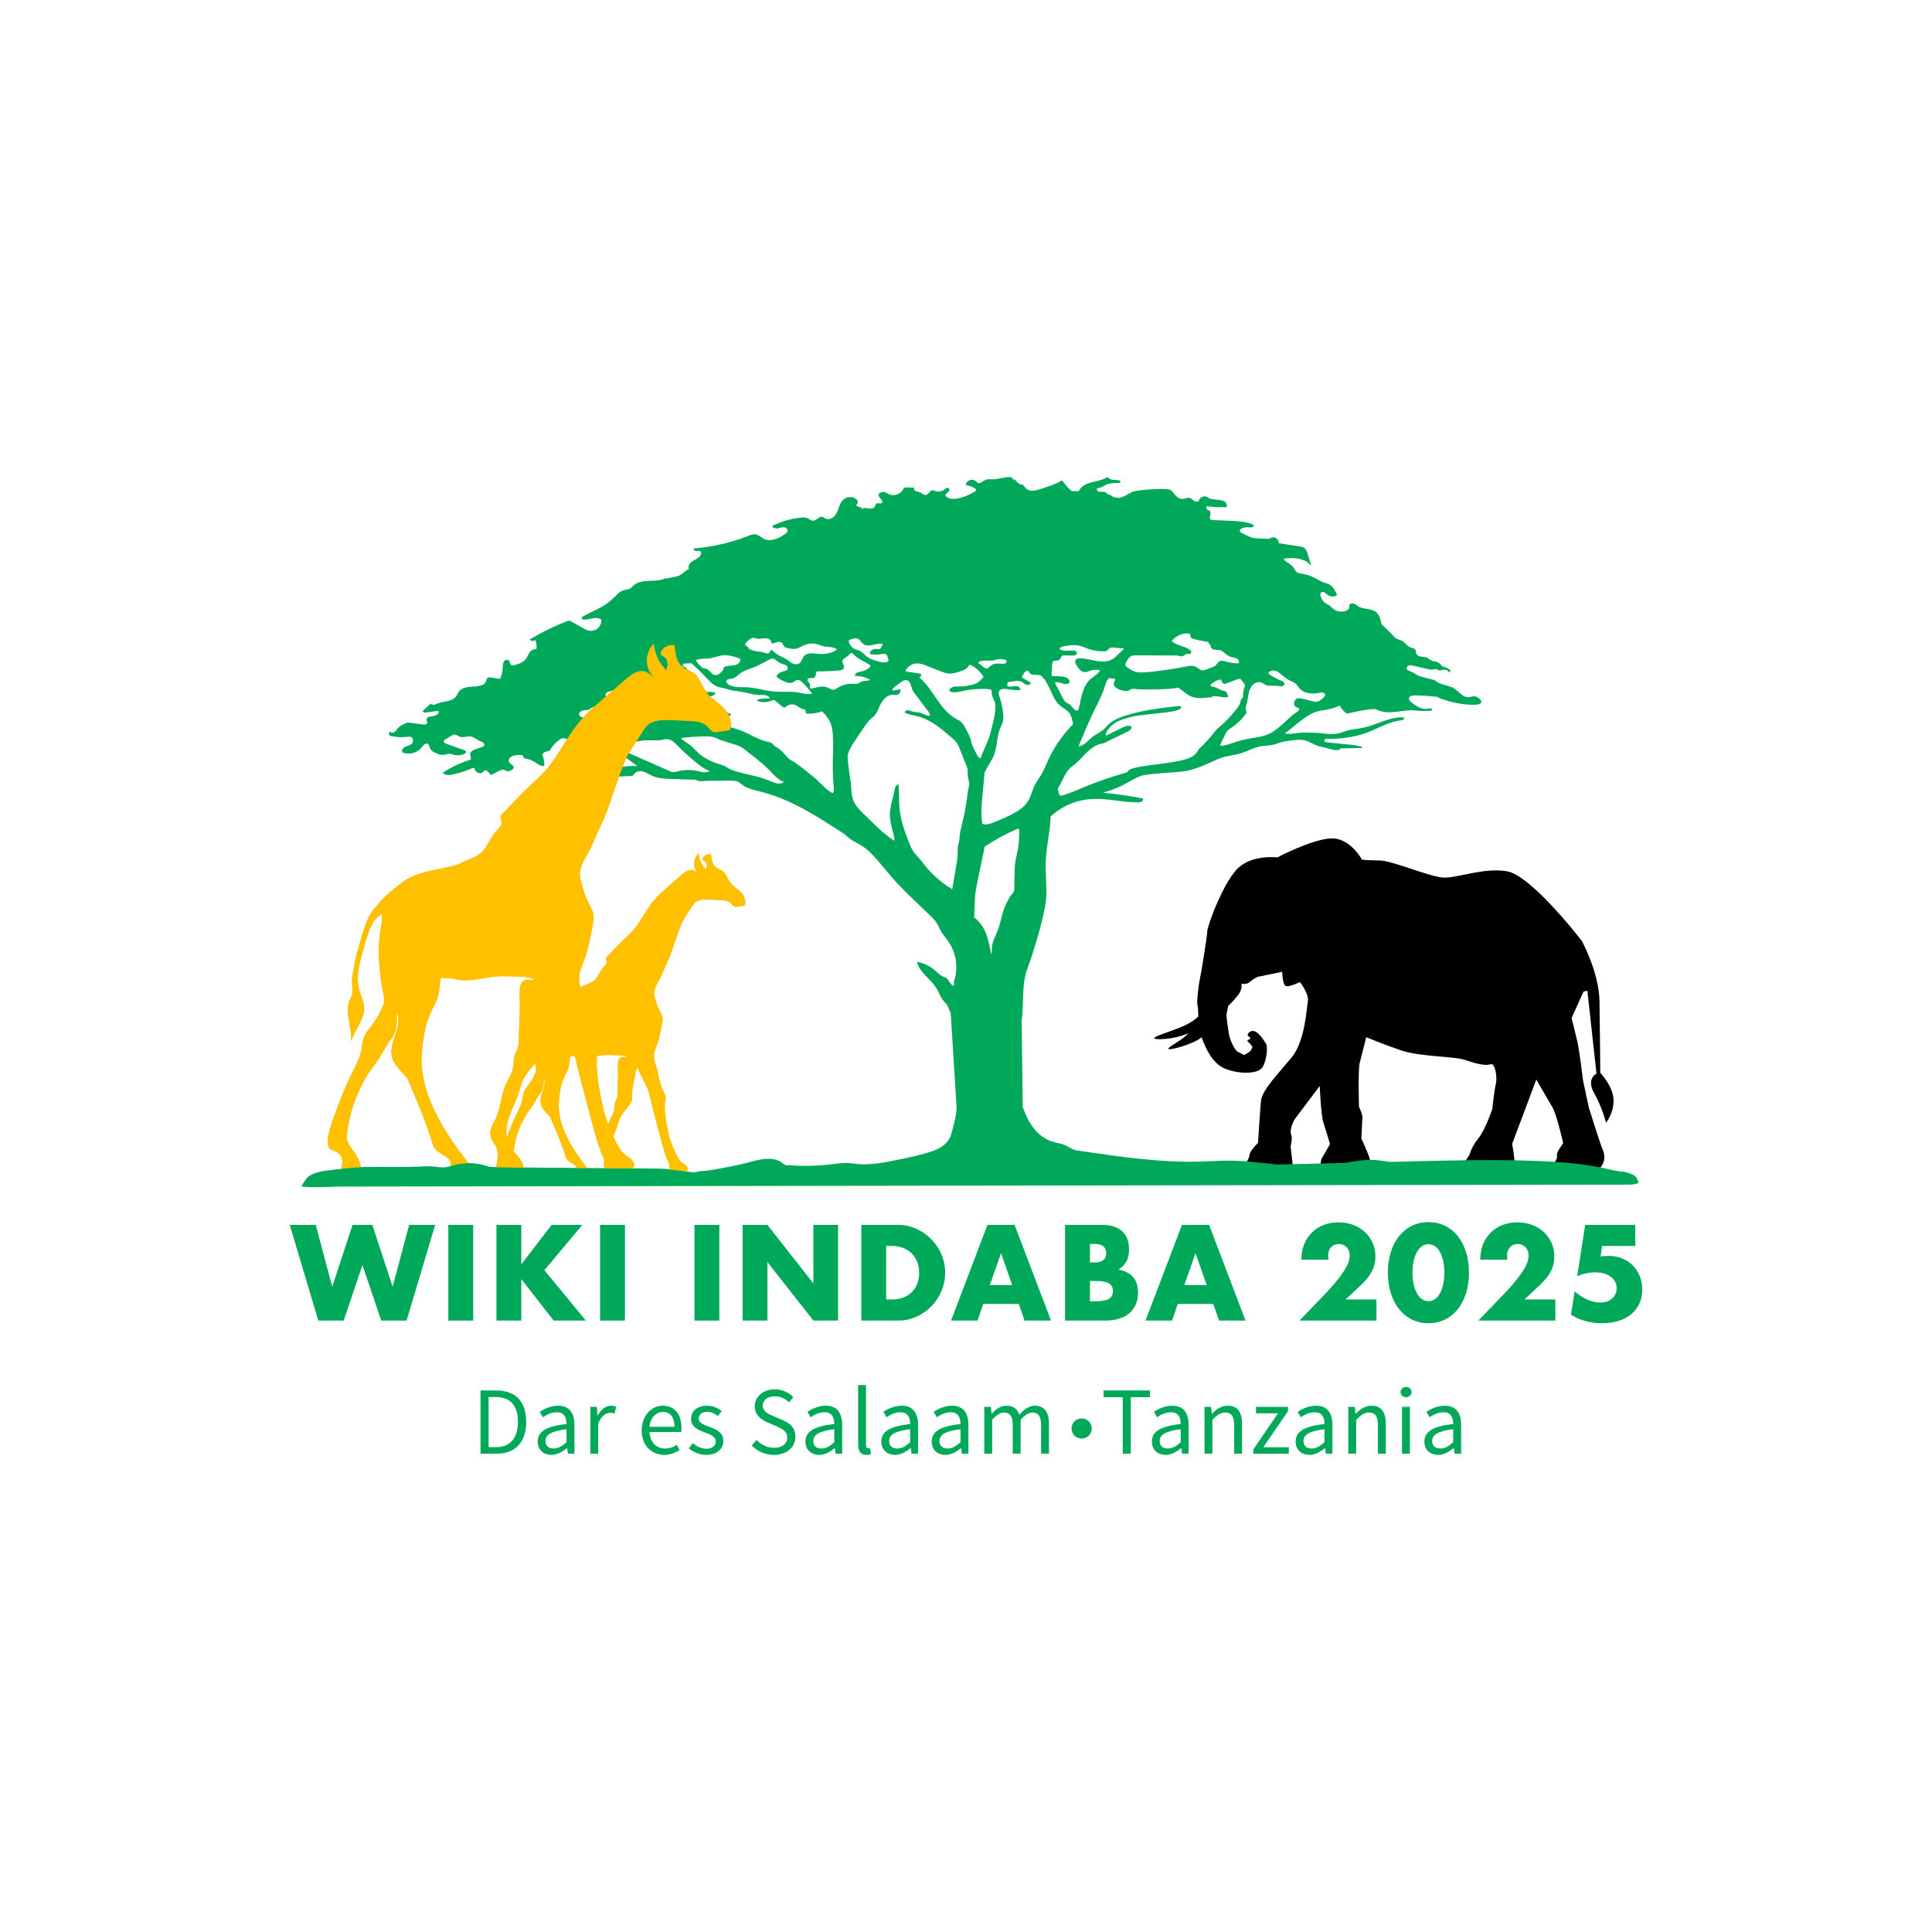 <?xml version="1.0" encoding="UTF-8"?>
<svg id="Layer_1" data-name="Layer 1" xmlns="http://www.w3.org/2000/svg" xmlns:xlink="http://www.w3.org/1999/xlink" viewBox="0 0 2000 2000">
  <defs>
    <style>
      .cls-1 {
        clip-path: url(#clippath);
      }

      .cls-2 {
        fill: none;
      }

      .cls-2, .cls-3, .cls-4, .cls-5 {
        stroke-width: 0px;
      }

      .cls-3 {
        fill: #ffc000;
      }

      .cls-4 {
        fill: #000;
      }

      .cls-5 {
        fill: #00a959;
      }
    </style>
    <clipPath id="clippath">
      <path class="cls-2" d="M337.2,664.31v554.69h436.38v-554.69h-436.38ZM374.35,1215.6c-.14,0-.82.1-1.55.19-3.08.4-9.49,1.25-14.4,1.25h0c-3.87,0-5.97-.5-6.81-1.63-.39-.52-.49-1.18-.28-1.84.38-1.24.72-2.38,1.02-3.48,1.29-.16,2.58-.31,3.87-.45h0c.27-.04.55-.06.82-.1.53-.06,1.06-.12,1.6-.18.37-.04.75-.08,1.12-.12,0,0,0,0,0,0,4.95-.52,9.91-.95,14.89-1.09.42,2.14.66,4.29.69,6.44l-.97,1.02ZM492.88,1213.86c-.27.64-.87.87-1.13.97-3.48,1.35-9.46,2.93-14.88,2.93h0c-3.36,0-6.07-.6-8.06-1.79-3.46-2.07-3.57-5.43-3.47-8.51,1.66-.45,3.34-.98,5.14-1.46h0c.48-.13.97-.25,1.47-.37.87-.21,1.74-.38,2.61-.54,2.76-.52,5.55-.82,8.36-.93v-.03c.59-.02,1.16-.02,1.74-.03.17,0,.34-.01.51-.01h0c.33,0,.65-.01.98,0,2,2.55,4.11,5.19,6.29,7.88.54.67.69,1.31.45,1.9ZM542.51,1209.47c-.16.77-.47,1.47-.93,2.1.31,1.43.48,2.88.5,4.32l-.96,1.02c-.11,0-.43.05-.9.12-1.9.26-5.84.79-8.85.79h0c-2.46,0-3.76-.34-4.35-1.14-.31-.42-.39-.94-.23-1.46.02-.08.05-.15.07-.23-.84.02-1.73.04-2.62.04-2.18,0-5.34-.11-7.57-1.05-3.01-1.27-3.85-3.43-3.86-5.81,3.95.1,9.63.2,16.56.29h0c.96.01,1.96.03,2.97.04,3.22.04,6.67.08,10.31.12-.03.29-.07.57-.12.85ZM613.2,1215.36c-.22.54-.71.73-.9.8-2.15.84-5.86,1.83-9.2,1.83-2.08,0-3.77-.38-5.02-1.12-2.45-1.45-2.37-3.92-2.3-5.9.02-.69.05-1.34-.02-1.91,4.47.03,8.94.06,13.38.1,1.19,1.5,2.42,3.04,3.73,4.64.53.66.48,1.21.33,1.55ZM642.81,1213.68c-1.4,2.43-5.19,2.47-7.52,2.49h-.34c-.36,0-.76.02-1.18.04-.65.02-1.36.04-2.08.04-2.09,0-3.55-.21-4.62-.65-3.14-1.31-2.73-4.12-2.32-6.28,0-.01,0-.02-.01-.04,11.36.08,22.1.16,31.4.23-2.65,2.79-8.46,3.82-13.34,4.16ZM700.79,1215.29c-.64,0-1.19-.02-1.6-.04-.32-.02-.64-.03-.96-.04-2.02-.06-4.31-.12-5.59-2.16-.49-.77-.68-1.69-.75-2.64,5.73.75,11.5,1.47,17.32,2.12.81.09,1.6.19,2.39.3-2.43,2.11-7.66,2.45-10.81,2.45Z"/>
    </clipPath>
  </defs>
  <g>
    <path class="cls-5" d="M326.85,1268.02l17.08,63.97,21.02-63.97h20.49l21.02,63.97,17.08-63.97h26.93l-29.55,99.04h-26.27l-19.44-57.4-19.44,57.4h-26.27l-29.55-99.04h26.93Z"/>
    <path class="cls-5" d="M489.85,1268.02v99.04h-25.74v-99.04h25.74Z"/>
    <path class="cls-5" d="M539.63,1308.87l31.39-40.85h31.79l-39.27,46.89,42.95,52.15h-33.36l-33.49-42.95v42.95h-25.74v-99.04h25.74v40.85Z"/>
    <path class="cls-5" d="M646.94,1268.02v99.04h-25.74v-99.04h25.74Z"/>
    <path class="cls-5" d="M744.66,1268.02v99.04h-25.74v-99.04h25.74Z"/>
    <path class="cls-5" d="M768.7,1367.06v-99.04h25.74l47.55,60.55v-60.55h25.61v99.04h-25.61l-47.55-60.55v60.55h-25.74Z"/>
    <path class="cls-5" d="M891.64,1268.02h38.09c6.74,0,13.07,1.36,18.98,4.07,5.91,2.72,11.08,6.33,15.5,10.84,4.42,4.51,7.9,9.77,10.44,15.76,2.54,6,3.81,12.28,3.81,18.85s-1.25,12.72-3.74,18.72c-2.5,6-5.96,11.28-10.38,15.83-4.42,4.55-9.59,8.19-15.5,10.9-5.91,2.72-12.28,4.07-19.11,4.07h-38.09v-99.04ZM917.38,1345.25h5.91c4.47,0,8.45-.7,11.95-2.1,3.5-1.4,6.46-3.33,8.87-5.78,2.41-2.45,4.25-5.36,5.52-8.73,1.27-3.37,1.9-7.07,1.9-11.1s-.66-7.62-1.97-11.03-3.18-6.35-5.58-8.8c-2.41-2.45-5.36-4.38-8.87-5.78-3.5-1.4-7.44-2.1-11.82-2.1h-5.91v55.43Z"/>
    <path class="cls-5" d="M1054.64,1349.85h-36.78l-5.91,17.21h-27.45l37.7-99.04h28.11l37.7,99.04h-27.45l-5.91-17.21ZM1047.81,1330.28l-11.56-32.97-11.56,32.97h23.12Z"/>
    <path class="cls-5" d="M1102.58,1268.02h38.35c9.11,0,16.02,2.19,20.75,6.57,4.73,4.38,7.09,10.68,7.09,18.91,0,4.99-.9,9.13-2.69,12.41-1.8,3.28-4.53,6.06-8.21,8.34,3.68.7,6.81,1.77,9.39,3.22,2.58,1.44,4.68,3.22,6.3,5.32,1.62,2.1,2.78,4.47,3.48,7.09.7,2.63,1.05,5.43,1.05,8.41,0,4.64-.81,8.76-2.43,12.35-1.62,3.59-3.9,6.61-6.83,9.06-2.93,2.45-6.5,4.29-10.7,5.52-4.2,1.23-8.93,1.84-14.19,1.84h-41.37v-99.04ZM1128.33,1306.9h4.73c8.06,0,12.08-3.2,12.08-9.59s-4.03-9.59-12.08-9.59h-4.73v19.18ZM1128.33,1347.09h5.65c6.48,0,11.12-.83,13.92-2.5,2.8-1.66,4.2-4.33,4.2-8.01s-1.4-6.35-4.2-8.01c-2.8-1.66-7.44-2.5-13.92-2.5h-5.65v21.02Z"/>
    <path class="cls-5" d="M1256,1349.85h-36.78l-5.91,17.21h-27.45l37.7-99.04h28.11l37.7,99.04h-27.45l-5.91-17.21ZM1249.17,1330.28l-11.56-32.97-11.56,32.97h23.12Z"/>
    <path class="cls-5" d="M1424.91,1367.06h-79.73l24.56-25.48c6.48-6.74,11.56-12.46,15.24-17.14,3.68-4.68,6.41-8.65,8.21-11.89,1.79-3.24,2.91-5.87,3.35-7.88.44-2.01.66-3.72.66-5.12,0-1.49-.24-2.93-.72-4.33-.48-1.4-1.2-2.65-2.17-3.74-.96-1.09-2.12-1.97-3.48-2.63-1.36-.66-2.96-.99-4.79-.99-3.5,0-6.24,1.14-8.21,3.41-1.97,2.28-2.96,5.12-2.96,8.54,0,.96.13,2.36.39,4.2h-28.11c0-5.78.94-11.03,2.82-15.76,1.88-4.73,4.53-8.8,7.95-12.22,3.41-3.41,7.46-6.04,12.15-7.88,4.68-1.84,9.83-2.76,15.43-2.76s10.62.88,15.3,2.63c4.68,1.75,8.73,4.2,12.15,7.36,3.41,3.15,6.09,6.9,8.01,11.23,1.93,4.33,2.89,9.04,2.89,14.12,0,5.43-1.16,10.44-3.48,15.04-2.32,4.6-6.02,9.31-11.1,14.12l-16.42,15.37h32.05v21.8Z"/>
    <path class="cls-5" d="M1436.73,1317.41c0-7.88,1.03-15.04,3.09-21.48,2.06-6.44,4.95-11.93,8.67-16.48,3.72-4.55,8.14-8.08,13.27-10.57,5.12-2.5,10.79-3.74,17.01-3.74s11.78,1.25,16.94,3.74c5.17,2.5,9.59,6.02,13.27,10.57,3.68,4.55,6.54,10.05,8.6,16.48,2.06,6.44,3.09,13.59,3.09,21.48s-1.03,15.04-3.09,21.48c-2.06,6.44-4.93,11.95-8.6,16.55-3.68,4.6-8.1,8.14-13.27,10.64-5.17,2.5-10.82,3.74-16.94,3.74s-11.89-1.25-17.01-3.74c-5.12-2.5-9.55-6.04-13.27-10.64-3.72-4.6-6.61-10.11-8.67-16.55-2.06-6.44-3.09-13.59-3.09-21.48ZM1462.21,1317.41c0,4.38.39,8.36,1.18,11.95.79,3.59,1.9,6.7,3.35,9.33,1.44,2.63,3.17,4.66,5.19,6.11,2.01,1.45,4.29,2.17,6.83,2.17s4.71-.72,6.76-2.17c2.06-1.44,3.79-3.48,5.19-6.11,1.4-2.63,2.5-5.73,3.28-9.33.79-3.59,1.18-7.57,1.18-11.95s-.39-8.25-1.18-11.89c-.79-3.63-1.88-6.74-3.28-9.33-1.4-2.58-3.13-4.6-5.19-6.04-2.06-1.44-4.31-2.17-6.76-2.17s-4.82.72-6.83,2.17c-2.02,1.45-3.74,3.46-5.19,6.04-1.45,2.58-2.56,5.69-3.35,9.33-.79,3.63-1.18,7.6-1.18,11.89Z"/>
    <path class="cls-5" d="M1610.11,1367.06h-79.73l24.56-25.48c6.48-6.74,11.56-12.46,15.24-17.14,3.68-4.68,6.41-8.65,8.21-11.89,1.79-3.24,2.91-5.87,3.35-7.88.44-2.01.66-3.72.66-5.12,0-1.49-.24-2.93-.72-4.33-.48-1.4-1.2-2.65-2.17-3.74-.96-1.09-2.12-1.97-3.48-2.63-1.36-.66-2.96-.99-4.79-.99-3.5,0-6.24,1.14-8.21,3.41-1.97,2.28-2.96,5.12-2.96,8.54,0,.96.13,2.36.39,4.2h-28.11c0-5.78.94-11.03,2.82-15.76,1.88-4.73,4.53-8.8,7.95-12.22,3.41-3.41,7.46-6.04,12.15-7.88,4.68-1.84,9.83-2.76,15.43-2.76s10.62.88,15.3,2.63c4.68,1.75,8.73,4.2,12.15,7.36,3.41,3.15,6.09,6.9,8.01,11.23,1.93,4.33,2.89,9.04,2.89,14.12,0,5.43-1.16,10.44-3.48,15.04-2.32,4.6-6.02,9.31-11.1,14.12l-16.42,15.37h32.05v21.8Z"/>
    <path class="cls-5" d="M1692.86,1289.82h-34.28l-1.71,10.9c1.58-.17,3.02-.33,4.33-.46,1.31-.13,2.67-.2,4.07-.2,4.99,0,9.63.88,13.92,2.63,4.29,1.75,7.97,4.16,11.03,7.22,3.06,3.07,5.47,6.74,7.22,11.03,1.75,4.29,2.63,8.98,2.63,14.05,0,5.34-.98,10.16-2.96,14.45-1.97,4.29-4.75,7.95-8.34,10.97-3.59,3.02-7.97,5.34-13.13,6.96-5.17,1.62-10.9,2.43-17.21,2.43-5.96,0-11.62-.72-17.01-2.17-5.39-1.45-10.44-3.66-15.17-6.63l3.81-24.17c4.38,3.77,8.84,6.63,13.4,8.6,4.55,1.97,8.89,2.96,13,2.96,5.25,0,9.41-1.42,12.48-4.27,3.06-2.84,4.6-6.37,4.6-10.57,0-4.9-2.06-8.87-6.17-11.89-4.12-3.02-9.5-4.53-16.16-4.53-2.98,0-6.04.33-9.19.99s-6.26,1.69-9.33,3.09l8.27-53.2h51.88v21.8Z"/>
  </g>
  <g>
    <path class="cls-5" d="M497.41,1439.4h16.37c20.16,0,30.94,11.68,30.94,32.44s-10.78,33.04-30.54,33.04h-16.77v-65.48ZM513.19,1498.09c15.37,0,22.96-9.68,22.96-26.25s-7.59-25.65-22.96-25.65h-7.39v51.91h7.39Z"/>
    <path class="cls-5" d="M586.45,1474.14c0-6.19-2.1-12.18-9.98-12.18-5.69,0-10.68,2.6-14.47,5.19l-3.29-5.69c4.49-2.9,11.28-6.29,19.07-6.29,11.88,0,16.87,7.89,16.87,19.96v29.75h-6.79l-.7-5.79h-.2c-4.69,3.79-10.08,6.99-16.07,6.99-8.19,0-14.27-5.09-14.27-13.78,0-10.58,9.18-15.87,29.85-18.17ZM573.17,1499.49c4.69,0,8.58-2.3,13.28-6.49v-13.48c-16.27,2-21.76,5.99-21.76,12.18,0,5.49,3.69,7.79,8.48,7.79Z"/>
    <path class="cls-5" d="M611.1,1456.37h6.79l.7,8.78h.3c3.29-6.09,8.28-9.98,13.77-9.98,2.1,0,3.59.3,5.19,1l-1.6,7.19c-1.6-.5-2.7-.8-4.69-.8-4.09,0-8.98,2.99-12.28,11.18v31.14h-8.19v-48.51Z"/>
    <path class="cls-5" d="M686.06,1455.17c12.38,0,19.36,8.88,19.36,22.76,0,1.7-.1,3.29-.3,4.49h-32.74c.6,10.48,6.89,17.07,16.17,17.07,4.59,0,8.48-1.5,12.08-3.79l2.89,5.39c-4.19,2.7-9.38,4.99-15.97,4.99-12.98,0-23.26-9.48-23.26-25.35s10.68-25.55,21.76-25.55ZM698.24,1477.03c0-9.88-4.39-15.37-11.98-15.37-6.79,0-12.98,5.59-13.97,15.37h25.95Z"/>
    <path class="cls-5" d="M717.1,1493.9c4.19,3.39,8.48,5.79,14.27,5.79,6.39,0,9.58-3.39,9.58-7.59,0-4.99-5.79-7.19-11.08-9.18-6.89-2.5-14.47-5.79-14.47-13.97s6.19-13.77,16.67-13.77c6.09,0,11.38,2.5,15.07,5.49l-3.89,5.19c-3.29-2.5-6.79-4.29-11.08-4.29-6.09,0-8.88,3.29-8.88,6.99,0,4.49,5.29,6.29,10.78,8.39,6.99,2.59,14.77,5.49,14.77,14.67,0,7.89-6.29,14.47-17.77,14.47-6.89,0-13.48-2.9-18.07-6.69l4.09-5.49Z"/>
    <path class="cls-5" d="M783.18,1490.61c4.69,4.89,11.18,8.19,18.07,8.19,8.58,0,13.68-4.29,13.68-10.68s-4.79-8.78-10.98-11.58l-9.38-4.09c-6.09-2.6-13.28-7.29-13.28-16.87s8.78-17.37,20.66-17.37c7.79,0,14.67,3.29,19.26,8.09l-4.39,5.39c-3.99-3.79-8.88-6.19-14.87-6.19-7.39,0-12.28,3.69-12.28,9.58,0,6.29,5.79,8.68,10.88,10.88l9.38,3.99c7.59,3.29,13.48,7.79,13.48,17.47,0,10.38-8.58,18.67-22.36,18.67-9.18,0-17.17-3.79-22.86-9.68l4.99-5.79Z"/>
    <path class="cls-5" d="M863.63,1474.14c0-6.19-2.1-12.18-9.98-12.18-5.69,0-10.68,2.6-14.47,5.19l-3.29-5.69c4.49-2.9,11.28-6.29,19.07-6.29,11.88,0,16.87,7.89,16.87,19.96v29.75h-6.79l-.7-5.79h-.2c-4.69,3.79-10.08,6.99-16.07,6.99-8.19,0-14.27-5.09-14.27-13.78,0-10.58,9.18-15.87,29.85-18.17ZM850.36,1499.49c4.69,0,8.58-2.3,13.28-6.49v-13.48c-16.27,2-21.76,5.99-21.76,12.18,0,5.49,3.69,7.79,8.48,7.79Z"/>
    <path class="cls-5" d="M888.28,1433.81h8.19v61.89c0,2.6,1.1,3.59,2.3,3.59.5,0,.9,0,1.8-.2l1.1,6.19c-1.1.5-2.5.8-4.69.8-6.19,0-8.68-3.89-8.68-10.98v-61.29Z"/>
    <path class="cls-5" d="M942.18,1474.14c0-6.19-2.1-12.18-9.98-12.18-5.69,0-10.68,2.6-14.47,5.19l-3.29-5.69c4.49-2.9,11.28-6.29,19.07-6.29,11.88,0,16.87,7.89,16.87,19.96v29.75h-6.79l-.7-5.79h-.2c-4.69,3.79-10.08,6.99-16.07,6.99-8.19,0-14.27-5.09-14.27-13.78,0-10.58,9.18-15.87,29.85-18.17ZM928.91,1499.49c4.69,0,8.58-2.3,13.28-6.49v-13.48c-16.27,2-21.76,5.99-21.76,12.18,0,5.49,3.69,7.79,8.48,7.79Z"/>
    <path class="cls-5" d="M994.29,1474.14c0-6.19-2.1-12.18-9.98-12.18-5.69,0-10.68,2.6-14.47,5.19l-3.29-5.69c4.49-2.9,11.28-6.29,19.07-6.29,11.88,0,16.87,7.89,16.87,19.96v29.75h-6.79l-.7-5.79h-.2c-4.69,3.79-10.08,6.99-16.07,6.99-8.19,0-14.27-5.09-14.27-13.78,0-10.58,9.18-15.87,29.85-18.17ZM981.01,1499.49c4.69,0,8.58-2.3,13.28-6.49v-13.48c-16.27,2-21.76,5.99-21.76,12.18,0,5.49,3.69,7.79,8.48,7.79Z"/>
    <path class="cls-5" d="M1018.94,1456.37h6.79l.7,6.99h.3c4.19-4.59,9.28-8.19,15.07-8.19,7.39,0,11.38,3.49,13.38,9.28,5.09-5.49,10.08-9.28,15.97-9.28,9.98,0,14.77,6.59,14.77,18.97v30.74h-8.19v-29.65c0-9.08-2.9-12.98-8.98-12.98-3.79,0-7.69,2.5-12.18,7.49v35.14h-8.19v-29.65c0-9.08-2.89-12.98-9.08-12.98-3.59,0-7.69,2.5-12.18,7.49v35.14h-8.19v-48.51Z"/>
    <path class="cls-5" d="M1109.27,1478.83c-.1-5.89,4.69-10.48,10.48-10.48s10.48,4.59,10.48,10.38-4.59,10.48-10.48,10.48-10.48-4.49-10.48-10.38Z"/>
    <path class="cls-5" d="M1162.27,1446.39h-19.86v-6.99h48.01v6.99h-19.86v58.49h-8.28v-58.49Z"/>
    <path class="cls-5" d="M1222.26,1474.14c0-6.19-2.1-12.18-9.98-12.18-5.69,0-10.68,2.6-14.47,5.19l-3.29-5.69c4.49-2.9,11.28-6.29,19.07-6.29,11.88,0,16.87,7.89,16.87,19.96v29.75h-6.79l-.7-5.79h-.2c-4.69,3.79-10.08,6.99-16.07,6.99-8.19,0-14.27-5.09-14.27-13.78,0-10.58,9.18-15.87,29.85-18.17ZM1208.99,1499.49c4.69,0,8.58-2.3,13.28-6.49v-13.48c-16.27,2-21.76,5.99-21.76,12.18,0,5.49,3.69,7.79,8.48,7.79Z"/>
    <path class="cls-5" d="M1246.92,1456.37h6.79l.7,6.99h.3c4.59-4.59,9.58-8.19,16.27-8.19,10.18,0,14.77,6.59,14.77,18.97v30.74h-8.19v-29.65c0-9.08-2.79-12.98-9.18-12.98-4.99,0-8.38,2.59-13.28,7.49v35.14h-8.19v-48.51Z"/>
    <path class="cls-5" d="M1297.42,1500.49l25.55-37.43h-22.76v-6.69h33.14v4.39l-25.55,37.43h26.35v6.69h-36.73v-4.39Z"/>
    <path class="cls-5" d="M1371.09,1474.14c0-6.19-2.1-12.18-9.98-12.18-5.69,0-10.68,2.6-14.47,5.19l-3.29-5.69c4.49-2.9,11.28-6.29,19.07-6.29,11.88,0,16.87,7.89,16.87,19.96v29.75h-6.79l-.7-5.79h-.2c-4.69,3.79-10.08,6.99-16.07,6.99-8.19,0-14.27-5.09-14.27-13.78,0-10.58,9.18-15.87,29.85-18.17ZM1357.81,1499.49c4.69,0,8.58-2.3,13.28-6.49v-13.48c-16.27,2-21.76,5.99-21.76,12.18,0,5.49,3.69,7.79,8.48,7.79Z"/>
    <path class="cls-5" d="M1395.74,1456.37h6.79l.7,6.99h.3c4.59-4.59,9.58-8.19,16.27-8.19,10.18,0,14.77,6.59,14.77,18.97v30.74h-8.19v-29.65c0-9.08-2.79-12.98-9.18-12.98-4.99,0-8.38,2.59-13.28,7.49v35.14h-8.19v-48.51Z"/>
    <path class="cls-5" d="M1449.84,1441.1c0-3.19,2.5-5.29,5.69-5.29s5.69,2.1,5.69,5.29-2.5,5.29-5.69,5.29-5.69-2.2-5.69-5.29ZM1451.34,1456.37h8.19v48.51h-8.19v-48.51Z"/>
    <path class="cls-5" d="M1504.34,1474.14c0-6.19-2.1-12.18-9.98-12.18-5.69,0-10.68,2.6-14.47,5.19l-3.29-5.69c4.49-2.9,11.28-6.29,19.07-6.29,11.88,0,16.87,7.89,16.87,19.96v29.75h-6.79l-.7-5.79h-.2c-4.69,3.79-10.08,6.99-16.07,6.99-8.19,0-14.27-5.09-14.27-13.78,0-10.58,9.18-15.87,29.85-18.17ZM1491.06,1499.49c4.69,0,8.58-2.3,13.28-6.49v-13.48c-16.27,2-21.76,5.99-21.76,12.18,0,5.49,3.69,7.79,8.48,7.79Z"/>
  </g>
  <g>
    <g>
      <path class="cls-3" d="M519.91,1198.04c.18.91.53,1.75,1.19,2.41,1.33,1.35,3.45,1.52,5.04,2.55,1.9,1.23,2.81,3.6,2.87,5.86.06,2.26-.61,4.47-1.27,6.64-.81,2.66,12.63.43,13.35.4-.08-4.1-1.36-8.17-3.59-11.61-1.8-2.78-4.56-5.69-5.48-8.95-.33-1.18-.27-2.44-.16-3.67,1.23-13.81,6.76-28.89,14.61-40.31,2.28-3.33,4.85-6.47,6.86-9.97,2-3.48,3.54-6.58,6.02-9.66,2.33-2.89,3.29-6.8,3.43-10.47.08-2.08-.13-4.17.04-6.25,1.22,2.52,1.11,5.48.64,8.24-1.08,6.39-4.8,12.31-3.76,18.86.91,5.73,6.36,9.88,9.85,14.21,5.82,13.71,12.02,27.56,16.23,41.71,1.77,5.03,7.03,5.63,10.08,8.84,2.27,2.38-.8,7.05,2.71,9.13,3.37,2,10.01.53,13.35-.78.14-.05.29-.12.34-.26.08-.18-.06-.38-.18-.54-16.46-20.16-36.13-47.71-33.44-75.16.5-5.07,1-10.16,2.26-15.1,1.43-5.61,3.78-10.74,6.41-15.82,2.45-4.73,1.88-10.31,3.2-15.45,2.28,1.32,4.84.26,7.23.72,6.98,2.33,14.33.67,21.34-.62,7.11-1.3,13.51-.87,20.68-.62,3.3.11,6.8.29,9.5,2.18-1.12-.09-2.25-.17-3.37-.26-1.11-.09-2.28-.16-3.29.32-4.36,2.11-2.63,11.93-2.74,15.73-.21,7.34-.42,14.68-.63,22.02-.05,1.77-.11,3.58-.75,5.23-.45,1.17-1.19,2.22-1.64,3.39-.79,2.05-.67,4.32-.82,6.51-.43,6.07-4.39,10.1-6.06,15.65-1.83,6.07-2.26,12.56-5.08,18.32-2.28,4.66-4.76,7.99-2.22,13.32.74,1.54,1.94,2.82,2.69,4.36,1.18,2.43,1.11,5.28.78,7.96-.38,3.14-1.9,6.24,1.29,7.57,1.97.82,5.37.52,7.48.5,2.3-.03,6.74.08,7.34-2.84.76-3.75-3.88-8.29-6.24-10.6-3.3-3.22-4.35-7.07-4.34-11.78.03-10.52,6.47-18.52,8.63-28.32,2.16-9.79,12.04-15.48,14.3-24.33-1.56-9.79,2.99-19.88,3.47-29.7,1.48-.33,1.15-1.56,1.33-2.56.53.81,1.04,1.61,1.59,2.41,2.42,6.63,6.44,12.55,9.15,19.05,2.89,6.93,3.94,14.57,5.83,21.82.54,2.08,1.09,4.17,1.63,6.25,3.64,13.94,7.29,27.89,11.34,41.72.32,1.08.64,2.18,1.19,3.17,1.22,2.23,2.57,3.89,2.79,6.5.16,1.91-.52,4.85.56,6.56,1.17,1.87,3.6,1.61,5.76,1.73,3.23.18,15.34-.04,12.13-5.96-.7-1.28-1.87-2.22-3.02-3.12-.73-.57-4.86-3.12-4.86-4.28-4.68-6.89-7.7-15.15-10.41-23.07-2.88-12.5-5.76-24.71-4.67-37.61.2-.04.37-.09.56-.13-.01-1.35-.03-4.65-.02-6.04-3.74-5.9-5.28-12.54-7.34-19.6-.19-8.36-6.62-17.1-4.08-25.5,1.31-4.35,3.28-8.49,4.43-13.08,1.37-5.48,2.54-11,3.5-16.57.37-2.15.71-4.37.27-6.51-.42-2.04-1.51-3.87-2.51-5.7-2.69-4.93-4.27-10.42-5.63-15.81-1.4-5.52,1.5-11.11,4.22-15.71,2.67-4.51,4.48-9.77,6.72-14.57,2.58-5.51,5.21-11.03,7.05-16.85,2.9-9.19,6.16-18.22,9.65-27.31,2.49-5.54,5.7-10.22,9.06-15.21,2.71-4.03,3.85-7.71,9.02-9.39,3.73-1.22,7.76-1.06,11.68-.9,3.43.14,6.85.29,10.28.43,4,.17,8.38.5,11.25,3.28,1.32,1.27,2.32,3.06,4.09,3.56.89.25,1.84.12,2.75-.01,1.83-.26,3.67-.53,5.5-.79.83-.12,1.76-.29,2.26-.97.32-.44.39-1.01.42-1.55.19-3.17-.68-6.4-2.43-9.05-2.34-3.55-6.05-5.91-9.34-8.6-3.04-2.49-4.44-5.11-6.4-8.35-1.07-1.76-1.96-4.04-3.2-5.62-2.55-3.24-7.28-3.76-10.17-6.79-3.13-3.27-3.51-8.14-3.93-12.51-3.15-.72-6.68.82-8.3,3.61-.42.72-.71,1.64-.29,2.36.41.71,1.32.91,2.04,1.31,1.33.76,2.03,2.34,2.12,3.87.09,1.53-.32,3.04-.74,4.52-4.48-4.35-7.32-10.37-7.83-16.6-2.96,2.9-4.62,7.09-4.42,11.23.19,4.14,2.22,8.16,5.44,10.77-2.96-2.4-5.5-5.47-9.69-4.8-4.24.68-8.18,4.47-11.28,7.17-3.29,2.86-6.57,5.73-9.86,8.59-6.34,5.53-12.73,11.09-17.94,17.69-7.21,9.12-12.02,20.01-19.68,28.75-2.95,3.37-6.29,6.38-9.53,9.47-6.16,5.87-11.99,12.07-17.82,18.26-.42.45-.86.93-.94,1.54-.06.5.13.99.27,1.48,1.4,4.7-1.85,5.83-4.15,9-2.78,3.83-4.46,8.3-7.75,11.77-3.87,3.91-9.96,4.63-14.47,7.69-10.56,3.31-22.76,3.86-32.37,9.41-7.21,4.98-14.26,10.71-19.57,17.62-5.5,5.52-7.9,15.83-10.03,23.02-1.46,4.94-2.72,9.97-3.49,15.07-.34,2.27-.89,4.61-1.16,6.85-.37,3.1.86,6.22.21,9.3-.34,1.6-1.2,3.03-1.78,4.55-3.06,8.01,1.95,16.89,1.17,25.43,2.23-7.57,8.72-14.12,8.01-21.98-.31-3.43-1.99-6.56-2.94-9.87-2.31-8.06-.17-16.66,2.04-24.75,1.13-4.14,2.29-8.27,3.76-12.3,1.63-4.45,3.97-9.09,8.25-11.15.29,3.51-.48,7-1.01,10.48-2.01,13.12-.64,26.56,1.98,39.57.33,1.62.67,3.26.48,4.9-.15,1.31-.64,2.55-1.17,3.76-1.99,4.58-4.57,8.93-7.71,12.81-3.13,3.86-4.35,6.44-4.88,11.46-.71,6.76-4.23,12.85-7.21,18.97-3.61,7.43-6.49,15.2-9.37,22.94-2.01,5.43-4.04,10.93-4.63,16.68-.11,1.05-.14,2.16.06,3.19Z"/>
      <path class="cls-3" d="M339.43,1184.96c.29,1.51.87,2.9,1.94,4,2.19,2.24,5.69,2.53,8.31,4.25,3.13,2.05,4.63,5.96,4.71,9.7.09,3.74-1.03,7.39-2.13,10.96-1.36,4.4,20.87.78,22.05.74-.11-6.78-2.19-13.51-5.86-19.21-2.96-4.61-7.5-9.43-9-14.82-.55-1.96-.43-4.04-.24-6.06,2.11-22.81,11.34-47.69,24.37-66.53,3.79-5.48,8.05-10.66,11.39-16.43,3.33-5.74,5.88-10.85,10-15.92,3.87-4.76,5.47-11.22,5.73-17.29.15-3.44-.19-6.89.11-10.32,1.99,4.17,1.8,9.06,1.01,13.62-1.82,10.55-8,20.31-6.32,31.14,1.48,9.47,10.45,16.37,16.2,23.54,9.54,22.69,19.7,45.61,26.58,69.01,2.89,8.31,11.59,9.35,16.61,14.67,3.73,3.95-1.36,11.64,4.43,15.11,5.56,3.33,16.53.94,22.07-1.21.23-.09.47-.2.57-.42.13-.3-.09-.63-.3-.89-27.08-33.4-59.42-79.04-54.82-124.38.85-8.37,1.71-16.79,3.81-24.93,2.39-9.26,6.3-17.73,10.68-26.1,4.08-7.8,3.16-17.02,5.38-25.51,3.76,2.2,8,.46,11.95,1.23,11.52,3.89,23.68,1.18,35.26-.9,11.75-2.11,22.32-1.35,34.18-.91,5.44.2,11.23.52,15.69,3.65-1.86-.15-3.71-.3-5.57-.45-1.84-.15-3.77-.28-5.43.52-7.22,3.46-4.41,19.7-4.61,25.97-.39,12.12-.78,24.25-1.17,36.37-.09,2.92-.2,5.91-1.27,8.63-.76,1.93-1.98,3.66-2.73,5.6-1.32,3.38-1.13,7.13-1.4,10.75-.75,10.02-7.31,16.66-10.1,25.83-3.05,10.02-3.81,20.75-8.5,30.25-3.79,7.69-7.91,13.17-3.74,21.99,1.21,2.55,3.19,4.67,4.42,7.22,1.94,4.02,1.8,8.72,1.25,13.16-.65,5.18-3.17,10.31,2.09,12.52,3.24,1.36,8.87.9,12.35.86,3.81-.04,11.14.17,12.14-4.65,1.28-6.2-6.36-13.72-10.26-17.55-5.44-5.34-7.15-11.7-7.1-19.5.11-17.39,10.79-30.56,14.43-46.74,3.63-16.17,19.98-25.5,23.76-40.12-2.52-16.19,5.05-32.84,5.91-49.05,2.44-.53,1.91-2.58,2.2-4.23.87,1.34,1.71,2.67,2.61,3.99,3.96,10.96,10.56,20.77,15,31.53,4.73,11.46,6.42,24.09,9.51,36.08.89,3.45,1.78,6.89,2.66,10.34,5.94,23.06,11.88,46.13,18.5,69,.52,1.79,1.05,3.6,1.94,5.24,2,3.68,4.23,6.44,4.57,10.76.25,3.16-.89,8.01.88,10.85,1.93,3.09,5.93,2.68,9.51,2.89,5.33.31,25.35.01,20.08-9.78-1.14-2.12-3.08-3.68-4.97-5.17-1.2-.95-8.01-5.18-8.01-7.1-7.69-11.4-12.63-25.08-17.06-38.18-4.69-20.67-9.38-40.87-7.5-62.16.32-.07.61-.14.93-.21-.01-2.23-.03-7.68,0-9.98-6.14-9.77-8.65-20.75-12.02-32.42-.26-13.82-10.84-28.28-6.6-42.15,2.19-7.17,5.46-14,7.39-21.59,2.3-9.04,4.26-18.16,5.87-27.35.63-3.56,1.2-7.22.49-10.76-.68-3.38-2.47-6.4-4.11-9.43-4.41-8.16-7-17.25-9.22-26.15-2.28-9.13,2.55-18.36,7.07-25.93,4.44-7.44,7.45-16.12,11.19-24.04,4.3-9.09,8.67-18.2,11.74-27.8,4.84-15.17,10.28-30.06,16.1-45.06,4.15-9.14,9.48-16.85,15.06-25.08,4.51-6.65,6.4-12.71,14.95-15.46,6.18-1.99,12.82-1.71,19.3-1.42,5.66.26,11.32.52,16.98.78,6.6.3,13.84.87,18.58,5.48,2.17,2.11,3.82,5.07,6.73,5.9,1.47.42,3.04.21,4.55,0,3.03-.43,6.06-.85,9.1-1.28,1.38-.19,2.91-.47,3.73-1.6.53-.72.65-1.66.71-2.56.33-5.24-1.09-10.58-3.96-14.97-3.85-5.88-9.96-9.79-15.39-14.26-5.01-4.13-7.31-8.46-10.53-13.83-1.76-2.92-3.22-6.69-5.25-9.3-4.19-5.37-12-6.25-16.77-11.27-5.15-5.42-5.76-13.46-6.42-20.7-5.2-1.2-11.04,1.32-13.73,5.92-.69,1.19-1.18,2.71-.49,3.9.68,1.17,2.18,1.51,3.36,2.18,2.2,1.26,3.33,3.87,3.47,6.4.14,2.53-.55,5.02-1.24,7.46-7.38-7.22-12.03-17.17-12.83-27.46-4.91,4.77-7.67,11.69-7.37,18.53.29,6.84,3.62,13.5,8.92,17.83-4.87-3.98-9.05-9.07-15.98-7.98-7.02,1.1-13.54,7.34-18.68,11.78-5.45,4.71-10.89,9.42-16.34,14.14-10.51,9.09-21.09,18.25-29.75,29.13-11.96,15.03-19.97,32.99-32.68,47.4-4.9,5.55-10.43,10.5-15.8,15.59-10.2,9.66-19.88,19.87-29.55,30.06-.7.73-1.43,1.54-1.56,2.54-.11.83.21,1.64.45,2.44,2.29,7.77-3.09,9.63-6.91,14.85-4.61,6.3-7.41,13.69-12.88,19.41-6.41,6.43-16.49,7.58-23.95,12.62-17.47,5.41-37.62,6.25-53.54,15.36-11.95,8.19-23.63,17.62-32.44,29-9.12,9.09-13.15,26.11-16.7,37.98-2.44,8.15-4.55,16.46-5.86,24.88-.58,3.75-1.49,7.61-1.95,11.31-.64,5.13,1.39,10.28.3,15.37-.56,2.64-2,4.99-2.97,7.51-5.11,13.22,3.13,27.92,1.79,42.03,3.74-12.49,14.48-23.27,13.36-36.26-.49-5.66-3.25-10.85-4.8-16.32-3.77-13.34-.19-27.52,3.52-40.88,1.89-6.83,3.83-13.65,6.29-20.29,2.73-7.35,6.62-14.99,13.69-18.37.46,5.79-.83,11.56-1.73,17.3-3.39,21.67-1.21,43.88,3.04,65.39.53,2.67,1.09,5.39.77,8.1-.26,2.16-1.07,4.21-1.95,6.21-3.32,7.56-7.6,14.72-12.82,21.12-5.19,6.36-7.22,10.62-8.12,18.91-1.22,11.17-7.07,21.2-12.02,31.3-6.01,12.26-10.81,25.07-15.61,37.86-3.36,8.96-6.74,18.03-7.75,27.54-.18,1.73-.25,3.57.08,5.28Z"/>
    </g>
    <path class="cls-4" d="M1285.12,1018.32s5.23,1.31,8.78-1.91c3.55-3.22,8.41-5.27,8.41-5.27l24.96-5.1s.4,11.91,3.19,14.33c2.79,2.43,15.2-3.76,15.2-3.76,0,0,9.6,12.09,8.26,19.78-1.34,7.69-2.96,41.53-16.86,58.31-13.89,16.78-30.7,33.9-31.72,45-1.02,11.1-3.06,43.47-3.06,43.47,0,0-8.64,8.31-8.85,12.66-.21,4.35-4.72,7.53-2.95,11,1.77,3.48,10.98,3.44,10.98,3.44,0,0,4.42-1.19,9.67.49,5.25,1.68,8.7.42,8.7.42,0,0,4.73,2.49,9.64,1.1,4.91-1.39,8.94-4.59,8.94-4.59l-2.39-20.95s2.35-8.61.58-12.09c-1.77-3.48,1.09-12.55,4.2-16.76,3.11-4.21,25.36-33.67,25.36-33.67,0,0,1.44,30.6,3.55,37,2.12,6.4,7.13,23.12,7.13,23.12l-8.99,15.56s-1.85,8.15-.44,9.19c1.4,1.04,26.08,1.74,27.1.82,1.01-.92,14.57-.75,15.61-2.16,1.04-1.4,8.38-2.99,8.08-6.88-.3-3.89-8.93-22.24-8.93-22.24l1.09-22.72c-.06-2.43-3.56-10.35-3.56-10.35,0,0-1.09-37.85.71-45.03,1.8-7.18,6.8-26.81,6.8-26.81,0,0,18.35,7.67,36.95,13.89,18.6,6.22,54.47,6.01,64.49,9.4,10.01,3.39,21.96,6.87,26.91,4.69,4.95-2.19,7.62,12.97,5.79,20.63-1.82,7.67-3.67,25.99-3.67,25.99,0,0-7.33,21.45-14.54,30.32-7.21,8.86-9.06,17.01-9.06,17.01,0,0-6.2,7.94-4.36,9.97,1.84,2.03,10.98,3.44,10.98,3.44,0,0,5.71,2.21,13.47,2.1,7.76-.11,14.18-2.71,14.18-2.71,0,0,11.6.56,12.3-3.77.69-4.33-2.41-20.47-2.41-20.47l25.01-66.64,15.67,26.92c5.02,6.54,12.19,38.87,12.19,38.87,0,0-7.76,10.29-6.45,13.26,1.31,2.97-5.25,8.47-1.98,11.05,3.27,2.58,16.3,3.69,16.3,3.69,0,0,14.02.67,17.01-1.12,2.99-1.79,10.61.99,13.65-1.77,3.04-2.76,5.83-10.38,2.77-17.31-3.06-6.93-14.81-44.81-14.81-44.81l-5.93-27.91s-3.83-31.2-5.83-40.02c-2-8.82-6.09-24.52-6.09-24.52l12.47-27.51,3.91-.78,9.45,85.74s-10.92,5.29-2.43,20.24c8.49,14.95,12.3,30.64,12.3,30.64,0,0,8.53-10.25,7.75-24.34-.78-14.09-13.71-27.31-13.71-27.31,0,0-.3-44.11-.8-74.18-.49-30.07-18.32-62.42-18.32-62.42-7.75-10.06-53.92-68.01-77.47-72.05-23.55-4.04-50.55,6.78-64.92,6.57-14.37-.21-52.79-17.56-67.32-17.77-14.53-.21-17.89-.87-17.89-.87,0,0-12.45-23.36-32.87-21.92-20.42,1.44-54.74,19.66-54.74,19.66,0,0-24.56-3.12-39.74,10.21-15.18,13.32-32.42,59.5-32.74,66.27-.33,6.77-6.49,44.27-7.71,49.54-1.22,5.27-3.42,23.56-2.52,26.6.9,3.04.93,11.88.93,11.88,0,0-4.94,6.21-20.52,12.2-15.57,5.99-25.29,8.67-25.08,10.48.21,1.81,19.85,1.7,35.31-5.2-5.89,7.21-21.82,14.39-20.71,16.24,1.11,1.85,25.55-4.77,34.44-11.98,3.57,9.91,10.55,26.88,24.36,32.49,13.82,5.61,34.48,6,38.9-1.88,4.42-7.88,5.21-21.18,3.54-23.8-1.67-2.63-2.93-4.49-2.93-4.49,0,0-5.86-9.12-10.96-8.92-5.1.2-5.32,4.69-5.32,4.69l2.92,2.52-.71,1.33s-3.5,1.03-2.2,2.14c1.3,1.11,5,5.51,5,5.51,0,0-.61,2.94-2.34,4.65-1.73,1.71-6.19,4.05-6.19,4.05l-7.17-3.64c-2.61-1.77-7.69-11.46-8.71-18.4-1.01-6.94-2.9-17.67-2.29-20.94.61-3.27,1.66-7.83,1.66-7.83,0,0,8.25-7.96,11.5-13.2,3.25-5.24,2.1-9.78,2.1-9.78Z"/>
    <path class="cls-5" d="M1695.93,1223.01c-2.78-4.14.29-6.07-14.61-10.01h-.26c-15.59-.84-23.84-7.91-82.34-10.83-2.26-.13-4.52-.2-6.91-.33-23.79-1-55.69-1.33-99.49-.33l-54.17,1.26c-6.18-1.06-12.3-1.99-18.48-2.06-9.77-.07-18.74,1.53-27.85,3.19l-70.05,1.59c-16.62-1.79-33.23-3.99-49.91-3.99-9.11-.07-18.14.6-27.25.93-42.93,1.4-85.67-4.98-128.14-11.3-5.05.07-11.17-4.85-15.95-6.45-4.52-1.46-9.3-2.13-13.69-3.79-7.51-2.86-13.69-8.51-18.28-15.02-4.25-6.05-7.24-12.89-9.84-19.81l-1.06-89.52c2.53-18.14-.4-37.28,6.11-54.43,4.25-11.1,7.78-23.26,11.1-34.56,2.46-8.57,4.59-17.21,6.38-25.99.8-3.85,1.53-7.78,1.79-11.7.5-6.03-.07-12.14-.07-18.16-.11-2.99-.21-5.98-.32-8.98-1.36-19.5,4.3-38.14,5.04-57.6,12.63-11.5,28.51-17.81,45.66-18.14,5.05-.13,10.17.33,15.22.86,5.45.6,10.9,1.33,16.28,2.13l12.89.66c1.33,0,2.79,0,3.99-.66,1.2-.66,2.06-2.06,1.59-3.32-11.76-2.59-24.59-4.19-37.15-5.58l-4.59-.53c7.18-1.79,14.16-4.39,20.74-7.78,6.18-3.19,12.1-7.04,18.68-9.5,7.18-2.72,41.41-3.59,48.85-5.45,10.5-2.66,20.47-7.18,30.31-11.7,9.44-4.32,19.01-3.85,28.58-7.78,5.58-2.19,11.03-4.85,16.95-5.85,4.05-.66,8.17-.53,12.23-1.46,2.39-.6,4.65-1.53,7.04-2.26,4.39-1.33,8.97-1.86,13.49-2.39,3.66-.47,7.44-.93,11.1-.2,5.45,1.06,10.1,4.52,15.42,6.18,2.59.8,5.32,1.2,7.91,1.86,4.72,1.2,9.7,3.52,14.22,1.66.27-.13-.13-1.13.13-1.13,7.24-.07,14.49-.2,21.67-.33.66,0,1.53-.2,1.53-.86-3.79-1.73-7.98-2.13-12.1-2.59-7.24-.73-14.49-1.46-21.73-2.19-1.79-.2-3.52-.33-5.32-.73-.53-.13-.2-2.53.33-2.92.46-.33,1.06-.33,1.66-.27,12.1.33,24.26-1.2,35.89-4.45,14.16-3.99,25.65-12.69,40.21-14.55.93-.13,1.99-.2,2.86-.66.86-.47,1.53-1.46,1.33-2.46-14.49-1.2-27.85,7.44-42.07,10.57-6.83,1.51-13.91,1.59-20.55,4.28-6.35,2.57-13.37,2.93-20.12,1.77-5.15-.89-10.87-.73-16.08-.87-2.72-.07-5.52-.2-8.31,0-5.52.4-11.03,1.99-16.42.86,5.98-4.39,11.56-9.57,17.55-13.96,4.52-3.26,9.11-6.58,14.42-8.37,3.85-1.26,7.91-1.66,11.83-2.46,4.52-.86,8.97-2.26,13.16-4.12,1.66,3.32,4.25,6.25,7.38,8.37,8.84-1.99,17.68-4.05,26.72-4.72.86-.07,1.66-.13,2.53,0,1,.2,1.86.66,2.79,1.06,6.11,2.79,13.23,2.46,19.94,1.66,6.71-.86,13.49-2.13,20.2-1.13,4.52.66,7.44-.07,11.96.27,1.33.07,2.92.07,3.79-1,.27-.4.4-1.06-.07-1.33-.13-.13-.33-.13-.53-.2-1.99-.13-3.99.4-6.05.4-2.99,0-5.98-1-8.57-2.53-2.66-1.53-4.98-3.46-7.31-5.38-.93-.8-1.66-2.86-.93-3.92.73-1.06,1.99-1.53,3.26-1.79,1.59-.33,3.26-.33,4.92-.27,6.91.13,13.82.66,20.67,1.46.73.13,1.59.33,1.73,1.06,12.76,4.65,25.79,7.84,39.34,6.98,1.99-.13,4.52-.86,4.72-2.92.07-1.4-1.2-2.59-2.33-3.46-1.2-.93-2.46-1.86-3.92-2.13-2.33-.53-4.72.73-7.11.8-2.92.13-5.65-1.4-7.84-3.32-2.26-1.86-4.25-4.05-6.71-5.65-4.25-2.73-9.44-3.26-14.22-4.98-1.33-.47-2.66-1.06-3.85-1.93-.6-.4-1.13-.93-1.79-1.33-.86-.47-1.79-.73-2.72-1-2.73-.66-5.52-1.4-8.24-2.13-3.66-.93-7.38-1.86-10.3-4.19-1.73-1.33-4.59-2.06-6.51-3.06-.53-.27-1-.53-1.33-.93-1.13-1.33-.07-3.46,1.46-4.12,1.59-.66,3.39-.33,5.05.07,5.18,1.2,10.3,2.39,15.49,3.59,1.26.27,2.53.6,3.79.47,1.73-.13,3.52-1,5.12-.33.93.33,1.66,1.2,2.66,1.33.93.13,1.86-.4,2.73-.66,2.66-.93,5.85.13,7.38,2.46.86-.13,1.26-1.26.93-1.99-.27-.8-1.06-1.33-1.79-1.73-2.06-1.2-4.32-2.06-6.65-2.59-1.06-1.86-3.79-4.25-5.92-4.72-1.26-.27-2.59-.27-3.85-.66-2.26-.66-3.92-2.66-6.05-3.59-1.99-.8-4.19-.66-6.31-1.06s-4.39-1.6-4.78-3.66c-.13-.86,0-1.79-.2-2.59-.73-2.33-3.92-2.53-6.18-3.46-3.19-1.4-5.05-4.85-8.11-6.51-1.73-1-3.79-1.26-5.58-2.26-1.53-.86-2.72-2.26-3.99-3.59-3.72-3.99-7.64-7.84-11.76-11.36-.73-4.32-1.86-9.3-5.12-12.23-4.98-4.52-13.16-2.79-18.87-6.38-1.59-.93-2.99-2.33-4.79-2.92-1.79-.53-4.19.2-4.52,2.06-.07.73.13,1.46.07,2.19-.2,1.4-1.46,2.39-2.66,2.99-4.59,2.19-10.43,1.4-14.29-1.86-1.2-1.06-2.26-2.33-3.59-3.26-.93-.66-2.06-1.13-3.12-1.79-3.12-1.79-5.45-4.98-6.18-8.51-.2-.93-.27-1.93.2-2.66.8-1.26,2.66-1.26,3.99-.6,1.26.73,2.26,1.93,3.39,2.79,2.79,1.99,6.85,1.99,9.64,0-1.93-4.32-4.12-8.91-8.24-11.1-1.79-.93-3.85-1.33-5.72-1.99-3.32-1.2-6.18-3.19-9.3-4.72-4.12-2.19-8.64-3.66-13.23-4.39-2.19-.33-4.59-.6-6.05-2.26-.86-.86-1.26-2.06-1.93-3.12-1.66-2.92-4.65-4.78-7.51-6.51-1.2-.8-3.32-2.19-3.19-3.66,5.58-.53,11.36-1.06,16.75.46,2.39.66,4.65,1.66,6.98,2.46,1.33,1.59,2.86,2.99,4.59,4.12-1.13-3.72-2.26-7.44-3.39-11.17-.86-2.86-1.93-5.91-4.45-7.38-1.26-.66-2.66-.93-4.05-1.13-7.24-1.13-14.55-2.19-21.8-3.32.53-3.59-3.52-6.98-6.98-5.92-.86.33-1.66.8-2.59,1.13-1.2.4-2.53.33-3.85.2-3.66-.2-7.31-.4-10.97-.6-4.39-.2-9.24-3.32-13.23-5.12-1.4-.6-3.12-1.93-2.53-3.32.27-.53.73-.86,1.2-1.2,2.06-1.26,4.52-1.93,6.98-1.73,1.26.07,2.53.33,3.79.13,1.26-.13,2.53-1,2.73-2.26-7.04-3.66-15.29-4.05-23.26-4.45-6.45-.27-12.96-.53-19.47-.86-.66,0-1.4-.07-1.99-.4-2.86-1.86,1.53-7.71-1.46-9.37-.47-.27-1-.27-1.53-.47-1.46-.6-2.19-2.72-1.33-4.05,6.78.93,13.69,1.26,20.54.93,1-1.99-.13-4.52-1.99-5.78-1.79-1.2-4.12-1.53-6.31-1.73-2.06-.27-4.12-.47-6.18-.73-1-.13-2.06-.2-2.99-.66-.93-.4-1.79-1.13-2.72-1.66-3.19-1.59-7.58.47-8.44,3.92-.4,1.73-3.46,1.06-4.98.13-1.59-1-2.79-2.59-4.59-3.06-2.26-.53-4.45.86-6.71,1.13-3.12.33-6.11-1.59-8.17-3.99-1.66-1.93-2.99-4.25-5.25-5.45-3.99-2.19-35.42,0-39.41,2.19-2.42,1.3-4.83,2.64-7.25,3.95-4.55,2.46-10.65,3.16-14.48-.31-.91-.82-2.83-.66-4.06-1.65-.47-.4-.8-.93-1.26-1.33-1.06-.93-2.59-.93-3.92-.86-1.4.07-2.86.27-4.12-.4-1.2-.6-1.93-2.39-.93-3.39,3.46.07,6.38-2.39,9.57-3.72,3.85-1.59,8.11-1.53,12.3-1.66.8,0,1.79-.13,2.06-.93.33-1.13-1.26-1.79-2.46-1.93-1.66-.13-3.39-.27-5.05-.4-1.46-.13-3.06-.27-4.05-1.33-.33-.4-.6-.8-1-1-.86-.53-1.86,0-2.73.53-9.11,4.92-21.8,2.99-27.51,12.89-.2.33-.4.66-.73.8-.4.13-.8,0-1.2-.13-1.86-.47-3.92.53-5.65-.2-.8-.33-1.46-.93-2.06-1.53-2.92-2.99-5.65-6.11-8.11-9.44-6.98,4.45-15.82,6.85-23.66,9.44-4.32,1.4-9.5,2.33-12.96-.53-1.73-1.4-2.73-3.52-4.52-4.85-1.26,1.13-4.59-1.33-5.65-2.66-1.06-1.33-2.66-2.92-4.19-2.26.66-1.26-1.26-2.39-2.72-2.46-5.98-.4-11.83,2.19-17.81,2.26-2.46,0-4.98-.4-7.24.47-2.99,1.13-5.52,4.25-8.57,3.39-1.33-2.33-4.19-3.72-6.85-3.32-2.66.4-4.92,2.59-5.45,5.18,3.19.66,6.25,1.86,9.11,3.46.86.47,1.79,1.33,1.53,2.26-.2.4-.6.73-1,1-5.45,3.59-11.63,6.11-18.01,7.38-4.32.86-9.5.86-12.3-2.59-.2-.27-.47-.6-.4-.93,0-.27.13-.53.33-.73.86-1.13,2.19-1.79,3.06-2.86.86-1.13,1.06-2.99-.13-3.72-1.33-.8-2.86.53-4.12,1.46-2.66,2.06-6.31,2.72-9.5,1.73-1.2-.4-2.46-1-3.72-.73-2.33.53-3.12,3.79-5.45,4.59-2.66.93-4.92-1.99-7.58-2.92-1.33-.47-2.79-.47-3.99-1.13-1.26-.66-1.93-2.53-.8-3.39-2.73.27-6.05-.4-8.71-.2-.73.07-1.46.13-1.99.53-.6.4-.86,1.06-1.2,1.66-2.86,5.25-10.23,7.38-15.35,4.45-.86-.47-1.59-1-2.39-1.4-1.86-.8-4.05-.73-5.85.27-1.06.53-2.06,1.66-1.79,2.86.07.53.4,1,.73,1.46.86,1.2,1.79,2.39,2.66,3.66.33.46.73,1,.66,1.53-.07,1.33-1.86,1.73-3.12,1.53-1.33-.2-2.92-.53-3.72.53-.4.53-.47,1.26-.66,1.86-.27.86-.8,1.6-1.46,2.06-3.59,2.53-9.7-1.66-12.56,1.66-.07-.8-.13-1.53-.2-2.33-1.66.86-4.72-.8-5.85-2.19,1.53-.4,2.33-2.33,1.86-3.85-.47-1.53-1.79-2.66-3.19-3.39-3.92-1.86-8.97-.93-11.96,2.19-1.93,1.73-2.99,4.19-3.92,6.65-1.26,3.46-2.39,7.11-4.85,9.84-2.46,2.79-6.78,4.32-9.9,2.33-.8-.47-1.46-1.13-2.26-1.4-3.52-1.33-6.31,3.92-10.04,3.92-2.06,0-3.72-1.66-5.65-2.53-2.46-1.13-5.32-.93-7.97-.6-9.97,1.26-19.74,4.19-28.78,8.57.66,2.06,3.19,2.79,5.32,2.53s4.19-1.2,6.31-1.2c2.13-.07,4.59,1.46,4.39,3.59-.13,1.53-1.46,2.59-2.66,3.46-6.45,4.59-14.89,8.44-21.93,4.92-2.72-1.4-4.98-3.79-7.97-4.45-2.92-.6-5.92.53-8.77,1.66-17.81,6.98-36.62,11.23-55.63,12.76-1,1.26,1.13,2.72,2.66,2.66,1.59-.13,3.59-.53,4.45.8.33.47.33,1.13.27,1.66-.4,3.72-4.45,5.65-7.71,7.44-3.26,1.79-6.65,5.58-4.72,8.77-3.52,1.26-5.78,4.32-9.04,6.18-2.13,1.2-4.59,1.73-6.98,2.19-2.86.6-5.78,1.2-8.71,1.79,0-.33-.07-.6-.07-.93,0,0-.93.8-1.2.93-5.05,2.13-10.77,1.86-16.22,2.13-5.52.2-11.36,1.06-15.35,4.79-1.33,1.26-2.46,2.72-4.12,3.52-1.4.66-2.99.73-4.59,1-2.86.6-5.58,2.06-7.64,4.19-4.98,5.18-9.9,9.57-16.15,13.16s-12.89,6.38-19.21,9.77c-1.2.66-2.46,2.06-1.53,2.99.27.27.66.4,1.06.47,3.19.53,6.45-.47,9.64-1.06,3.19-.66,6.85-.73,9.3,1.33.27,3.39-1.26,6.85-3.85,9.04-2.59,2.19-6.25,2.99-9.57,2.19-1.86-.47-3.66-1.46-5.38-2.46-3.92-2.19-7.84-4.45-11.83-6.71-.73-.4-1.53-.86-2.46-1-1-.07-1.99.27-2.92.66-13.23,5.18-25.99,11.43-38.08,18.74,1.26,1.79,4.19,2.06,5.78.53,1.2,3.06,1.59,6.45,1.06,9.77-2.59-.93-5.45.93-6.98,3.19-1.59,2.26-2.46,4.98-4.19,7.18-2.79,3.39-7.31,4.72-11.56,5.85-1.06.33-2.19.6-3.12,0-1.6-.93-1.26-3.46-2.59-4.78-1.46-1.53-4.25-.47-5.32,1.33-1,1.86-.93,4.05-1,6.18-.2,3.99-1.13,7.98-2.86,11.63l-1.79-.27c-2.46-.4-4.92-.8-7.38-1.26-1.13-.2-2.39-.33-3.39.27-1.86,1.06-1.66,3.72-2.86,5.45-.66.93-1.66,1.53-2.66,1.93-4.05,1.79-8.64,1.59-13.03,1.99-4.45.4-9.24,1.66-11.7,5.32-.93,1.4-1.46,2.99-2.39,4.32-2.06,2.92-5.58,4.39-9.11,5.18-3.46.8-7.04,1.06-10.37,2.46-1.2.46-2.33,1.13-3.59,1.26-1.26.2-2.72-.2-3.32-1.33-2.46,2.26-4.92,4.52-7.38,6.78-.86.73-1.26,1.79-.2,2.33,1,.47,2.19.33,3.39.2,3.32-.4,6.65-.93,10.04-1.46.93-.13,2.33,0,2.39,1,0,.2-.13.47-.2.66-1.2,2.59-4.32,3.52-7.11,3.85-1.2.2-2.46.27-3.52.8-1.13.53-1.99,1.66-1.93,2.86.13,1.06.93,1.99.8,2.99-.13.93-.93,1.53-1.79,1.79-.86.2-1.73.13-2.59,0-5.32-.66-10.57-1.33-15.82-2.06-4.39,1.53-8.84,3.66-11.43,7.44-.47.66-.86,1.33-1.4,1.79-1.2,1.06-2.79,1.46-4.39,1.46-.13-.27-.07-.6.07-.86l-1.59-.2c-.6,1.2-1.13,2.92-.07,3.79.4.4.93.47,1.4.6,5.65,1.26,11.56,1.53,17.28.8,1.33-.2,2.79-.33,3.92.4.53.33,1,.86,1.26,1.4.66,1.53.53,3.46-.47,4.79-1.46,2.06-4.25,2.59-6.65,3.52-2.33,1-4.72,3.46-3.66,5.78,6.65,3.19,15.49,1.13,20.07-4.72.86-1.13,1.59-2.39,2.73-3.26,1.13-.86,2.79-1.26,3.92-.47,1.33.93,1.4,2.86,1.99,4.39.86,2.06,2.92,3.39,4.92,4.45,3.12,1.6,6.71,2.92,10.17,2.26,1.66-.27,3.26-1.06,4.98-1,1.33,0,2.59.53,3.85.93,3.66,1.06,7.71.86,11.3-.53,1.2-.47,2.59-1.59,2.13-2.79-.27-.73-1.13-1.06-1.86-1.33-6.18-2.19-12.43-4.39-18.68-6.65-1.2-.4-2.59-1.13-2.53-2.39,0-1,1-1.66,1.79-2.19,2.26-1.33,4.52-2.66,6.78-4.05.6-.33,1.2-.66,1.86-.8,2.26-.53,4.25,1.46,6.38,2.26,3.66,1.26,7.64-1,11.43-.33,3.32.6,5.85,3.32,8.97,4.65,1.2.53,2.53.86,3.59,1.66,1,.86,1.59,2.46.73,3.52-.4.47-1.06.73-1.73.93-2.19.8-4.45,1.6-6.65,2.39-2.72.93-5.92,2.59-5.85,5.45.07,1.93,1.59,4.12.33,5.52-10.24,2.99-19.94,7.58-28.71,13.49,2.53,2.86,6.98,2.46,10.7,1.66,6.65-1.4,13.23-3.52,19.47-6.31.6-.27,1.2-.53,1.79-.4,1,.27,1.33,1.53,1.79,2.46.93,1.79,2.86,3.06,4.85,2.99,2.06-.07,3.92-1.33,4.72-3.19,1.93.13,3.66,1.26,4.65,2.86.47.86.93,1.93,1.93,1.99.47.07.93-.13,1.4-.33,2.66-1.4,5.32-2.73,7.91-4.12,1.86-.93,4.59-1.66,5.58.13,2.33,1.26,5.78.4,7.64-1.4.47-.47.86-1,1-1.66.47-2.59-3.59-3.52-4.72-5.92-.73-1.4-.2-3.19.86-4.32,1.06-1.13,2.59-1.79,4.12-2.19,2.53-.73,5.18-.93,7.78-.6.53.07,1.06.2,1.4.6.33.4.4,1,.6,1.46.73,1.66,2.99,1.79,4.78,2.13,5.38.86,9.37,5.65,14.62,7.11.47.13,1,.27,1.4.07.93-.4,1-1.6.93-2.59-.27-3.32-1-6.65-2.13-9.84,1.4-1.26,2.99-2.53,4.85-2.73.6-.13,1.26-.07,1.79-.27,1.06-.4,1.6-1.4,2.19-2.33,2.59-4.39,6.38-8.04,10.77-10.5.53-.27,1-.53,1.59-.6.47-.07,1,.07,1.53.2,8.51,2.19,17.01,4.39,25.52,6.58-4.92,2.66-9.44,6.18-13.09,10.43-.53.6-1,1.2-.93,1.93,0,.53.33,1,.66,1.33,2.92,3.19,8.17,2.06,12.3.66,6.05-2.06,12.1-4.12,17.74-7.11,1.59-.8,3.19-1.73,4.98-2.06,4.12-.73,7.98,1.86,11.36,4.32,5.78,4.25,11.56,8.44,17.35,12.69-6.38-.66-13.89.13-20.07,1.73-21.6,5.58-44.99,1.93-66.13,9.04-1.73.6-3.85,1.93-3.32,3.66.53,1.59,2.66,1.79,4.32,1.59,26.72-2.33,53.43-5.05,80.22-5.92,1.13-2.46,3.52-4.32,6.11-4.85,5.05-.93,9.57,2.66,14.22,4.78,6.05,2.73,12.83,2.99,19.41,3.19,8.57.27,17.08.53,25.65.8,3.12,2.46,7.24,1.2,11.23,1.2,8.17-.07,16.28-.13,24.46-.27,2.79,0,5.72,0,8.17,1.33,1.46.73,2.59,1.86,3.85,2.79,5.72,4.39,13.09,5.78,20.07,7.51,30.37,7.64,57.29,25.06,83.54,42.14,1.26.8,3.12,2.19,4.25,3.19,1.59,1.4,3.26,2.79,5.05,3.99,3.26,2.19,6.85,3.85,10.23,5.91,9.11,5.58,16.02,14.16,22.93,22.4,5.52,6.65,11.1,13.29,17.08,19.54,4.85,5.12,9.97,10.04,15.09,14.95,6.51,6.24,13.01,12.48,19.52,18.79,2.29,2.22,5.06,6.53,6.29,9.47,2.72,6.46,7.16,10.42,10.94,16.54,6.85,11.03,8.71,25.06,5.05,37.55-.33,1.13-.73,2.33-.66,3.59.07,1,.2,2.39-.8,2.53-3.19-1.2-3.92-5.45-6.65-7.51-1.2-1-2.72-1.4-4.19-2.06-2.92-1.4-5.18-3.92-7.64-6.05-5.32-4.65-11.96-7.84-19.01-9.04,2.59,10.9,13.76,17.28,19.81,26.72,3.26,5.18,5.05,11.43,9.5,15.62,3.26,3.06,3.72,7.11,5.72,11.1l6.05,96.97c0,5.25-1.06,10.63-2.33,15.82-.8,3.32-1.66,6.65-2.59,9.97-.6,2.19-1.26,4.32-2.26,6.31-4.52,9.04-15.15,12.96-24.79,15.68-7.24,2.06-14.55,3.79-21.93,5.32-17.11,3.45-35.19,7.94-52.42,5.34-5.76-.87-11.59-.79-17.36.02-16.75,2.35-33.8,3.07-50.71,1.61-2.73,1.26-5.45-2.19-8.04-3.66-4.98-2.79-10.97-3.32-16.68-2.73-5.72.6-11.23,2.26-16.75,3.72-10.97,2.86-22.2,4.92-33.43,6.98-5.32.93-10.7,1.93-16.15,1.86-5.12,2.19-10.04.8-15.55.2-7.04-.8-14.02-1.66-20.93-2.59-3.99-.53-177.65-1.06-181.57-2.06-2.26-.6-4.45-1.33-6.78-1.93-9.11-2.39-18.81-2.53-27.98-.33-5.72,1.33-10.04,3.52-15.88,2.73l-.33.13c-3.52-.66-8.44-1.06-12.03-1.13-4.45-.07-8.84.33-13.29.47-17.68.47-34.96.07-52.7.27-11.03.07-21.93,1.59-32.9,2.92-9.37,1.06-24.06,2.33-28.71,10.7-.8,1.46-5.18,6.38-3.32,6.65,8.37,1.4,36.22,0,36.22,0l1335.45-1.98s13.92.27,11.49-3.36ZM1289.75,734.95c-.6-2.06.2-4.19.8-6.18.93-3.32,1.2-6.71,1.86-10.1.66-3.32,1.79-6.78,4.05-9.3,2.33-2.53,6.05-3.99,9.3-2.79,1.59.6,2.92,1.73,4.45,2.46,3.85,1.66,8.37.4,12.49,1,1.46.2,2.92.6,4.39.4,1.4-.27,2.86-1.53,2.59-2.99-.27-1.26-1.6-1.99-2.79-2.53-1.06-.4-15.02-6.65-13.82-8.44,1.66-2.53,5.32-2.86,8.11-1.73,2.79,1.13,4.92,3.32,7.24,5.18,2.26,1.93,4.78,3.52,7.44,4.85,2.33,1.13,4.85,2.13,6.51,4.05.93,1,1.59,2.19,2.39,3.26,2.33,3.06,6.11,4.85,9.9,5.52,3.85.66,7.78.2,11.56-.4,1.13-.2,2.33-.4,3.39-.13,1.13.27,2.19,1.13,2.19,2.33.07,1.06-.86,1.99-1.66,2.72-2.06,1.93-4.25,3.85-7.04,4.32-2.13.27-4.25-.4-6.31-1-3.06-.86-6.18-1.66-9.3-2.26-1.4-.27-2.86-.53-4.25-.2-3.32.86-4.79,5.65-2.59,8.24.73,1.6,3.72.93,4.25,2.59.33,1.13-.8,2.06-1.73,2.73-10.97,7.24-19.01,18.87-31.17,23.86-6.65,2.73-13.96,3.19-21,4.59-6.18,1.2-12.23,3.12-18.14,5.12-3.26,1.13-6.65,2.26-10.04,1.66,1.79-3.72,3.52-7.44,5.32-11.17.6-1.33,1.26-2.66,2.19-3.79,1.26-1.53,3.06-2.59,4.72-3.66,5.38-3.59,10.17-8.11,14.02-13.29.66-.86,1.26-1.86,1.2-2.92,0-.73-.4-1.33-.53-1.99ZM1166.13,684.9c1.2-2.26,2.59-4.65,4.92-5.72,1.53-.73,3.32-.73,5.05-.73,4.65,0,35.89.07,40.54.07,1.26,0,2.53.07,3.72.33.93.2,1.79.66,2.79.6,2.39-.13,4.12-2.86,6.51-2.66.73.07,1.53.4,2.26.2,1.06-.27,1.46-1.66,1.06-2.72-.4-1-1.33-1.73-2.26-2.26-5.72-3.39-13.03-3.85-17.74-8.44,3.79-4.78,9.77-7.78,15.88-7.91,1.4-.07,3.06.27,3.46,1.59.13.6-.07,1.26.07,1.93.27,1.26,1.79,1.86,3.06,2.19,4.85,1.33,10.04,2.59,15.02,2.99-.07-.2-.13-.33-.2-.53.53.93.93,2.06,1.73,2.86.4.4.86.66,1.06,1.2.2.4.13.86.2,1.33.13,1.86,2.06,2.99,3.92,3.32,1.79.33,3.66.07,5.45.47,4.05,1,6.58,5.18,10.5,6.71,1.86.73,3.92.73,5.85,1.4,1.86.6,3.72,2.19,3.66,4.19,0,.6-.27,1.2-.8,1.4-.27.13-.53.07-.8.07-3.39-.27-6.78-.53-10.04-1.46-3.06-.86-6.51-2.19-9.11-.4-1.4,1-2.19,2.72-3.46,3.92-1.06.93-2.46,1.46-3.85,1.99-1.93.8-3.92,1.53-5.91,2.26-1.33.53-2.79,1.06-4.25.86-2.46-.33-4.25-2.53-6.45-3.66-2.53-1.4-5.65-1.26-8.44-.66-8.64,1.86-43.4,7.71-52.11,6.25-3.99-.73-7.58-2.92-10.83-5.25-.4-.27-.73-.53-1-.86-1.06-1.4-.27-3.39.53-4.85ZM1169.52,714.28c.8-.93,2.33-1.06,3.59-1.2,1.06-.13,2.13.07,3.19.27,4.92.86,36.62.4,41.34-1.2.53-.2,1.2-.47,1.79-.33.4.13.73.4,1.13.6,2.33,1.79,4.72,3.52,7.04,5.25,1.2.86,2.39,1.79,3.66,2.46,6.18,3.46,13.76,2.66,20.74,1.79l1.53.07c1.59-1.2,3.66-1.46,5.65-1.26,1.99.13,3.92.66,5.92.93,1.86.2,3.79.13,5.72.07.2,0,.47-.07.53-.2.2-.2.13-.47.07-.66-.2-.53-.4-1.06-.53-1.59-.4-1.13-.8-2.26-1.66-3.06-1.06-.86-2.46-1-3.72-1.4-3.12-.86-5.78-3.06-8.91-3.79-.93-.2-1.93-.27-2.73-.73s-1.2-.73-.53-1.4c2.79-3.06,6.71-5.05,10.77-5.52.47,2.06,1.4,4.59,3.52,4.59.53,0,1.06-.2,1.59-.4,3.79-1.46,7.64-2.86,11.43-4.32,1-.4,2.13-.73,3.12-.4.73.33,1.26,1,1.73,1.66.93,1.2,1.86,2.46,2.72,3.66.27.33.53.66.6,1.06.13.6-.13,1.2-.33,1.73-1.33,3.39-1.93,7.11-1.66,10.7l-2.19,2.59c-.33,1.2-.6,2.53-.93,3.66-.6,1.79-1.73,3.32-2.79,4.85-5.32,7.24-11.56,13.89-18.48,19.67-3.19,2.66-5.65,5.78-8.24,9.04-3.99,5.12-8.57,9.64-13.23,14.09l-.4.4c-.86,2.46-2.72,4.39-4.72,6.05-11.03,8.97-53.43,8.71-66.33,14.62-1.46.66-2.33,2.79-3.85,3.19-15.35,4.32-30.37,9.5-45.06,15.69-6.71,2.79-13.36,5.78-20.34,7.78-1.13.27-2.46.53-3.32-.27-.4-.4-.53-.93-.73-1.46-.27-.86-.33-1.79-.6-2.66-1.13-.86-.53-2.66.2-3.85,4.72-7.78,7.18-16.95,14.62-22.13,5.32-3.72,9.5-8.91,14.09-13.49,4.65-4.59,10.1-8.77,16.55-9.77.47-.07,0-.13.66.13l.13-.07c8.31-3.99,16.68-8.04,24.99-12.1,2.33-1.06,5.05-2.99,4.45-5.52-2.99-1.73-6.78-.2-9.9,1.33-5.38,2.66-10.7,5.32-16.08,7.91-1-.66-.6-2.19-.07-3.19,1.93-3.66,4.72-6.78,8.11-9.17,5.72-3.99,12.76-5.52,19.47-7.31,6.51-1.79,39.48-3.92,45.79-6.38,1.2-.47,2.46-.93,3.39-1.79.47-.4.86-1.06.73-1.66-.27-.93-1.53-1.06-2.46-.93-16.81,1.53-60.68,6.78-72.51,18.81-2.19,2.19-4.19,4.65-6.65,6.51-2.79,2.19-6.11,3.59-8.97,5.65-5.25,3.79-9.3,9.84-15.68,10.83,5.18-12.56,10.37-25.19,16.35-37.42,3.85-7.84,8.04-15.55,10.63-23.86.93-2.92,2.72-9.64,5.45-9.44l5.58.73c-.2,2.53-2.53,4.65-1.13,6.78.73,1.06,1.2,2.19,2.99,3.19,6.05,3.46,12.16,2.79,13.16,1.59ZM1088.64,697.73c.2-3.32.33-6.65.53-9.97,0-1,.13-2.19.8-2.92,1.53-1.66,4.59-.4,6.45-1.66,1.53-1.06,1.73-3.46,3.32-4.39.73-.33,1.59-.33,2.39-.33,2.66.07,5.32.07,7.98.13,1,0,2.06.07,2.99-.33s1.79-1.26,1.73-2.33c0-1.86-2.39-2.53-4.25-2.53-4.65,0-9.64,1-13.69-1.33.13-1.86,2.39-2.66,4.19-2.99,4.98-.86,10.04-1.79,14.95-.93,3.92.73,7.58,2.53,11.3,3.79,5.32,1.79,10.97,2.53,16.55,2.26.66-.07,1.4-.13,1.99-.53.6-.4.93-1.06,1.4-1.59,1.99-2.33,5.65-1.99,8.64-1.4,2.66.53,5.25-.2,7.71.93-2.26,2.13-4.52,4.25-6.78,6.38-.47.46-1,.93-1.46,1.4-.86.8-1.66,1.59-2.59,2.26-1.4,1-3.06,1.73-4.72,2.26-9.64,2.86-19.74-2.13-29.77-2.46-1.86-.07-4.12.27-4.98,1.99-.86,1.66.13,3.59,1.06,5.18,2.13,3.46,4.98,7.38,9.04,7.18,1.73-.07,3.26-.86,4.85-1.4,3.32-1.2,7.04-1.4,10.5-.47-2.06,3.99-6.51,6.05-9.84,9.04-4.19,3.66-6.71,8.91-8.37,14.22s-2.46,10.83-3.85,16.28c-.13.66-.33,1.4-.93,1.79-.66.53-1.6.4-2.39,0-2.39-1.13-3.46-3.92-5.52-5.65-1.46-1.13-3.26-1.73-4.65-2.86-1.46-1.2-2.39-2.92-3.26-4.65-2.66-5.12-5.38-10.3-8.04-15.49,4.05-1.6,8.57,2.39,12.89,1.33,1-.2,1.99-.8,2.33-1.79.53-1.4-.6-2.92-1.79-3.79-4.52-3.26-10.77-1.79-16.28-2.66-.07,0-.27.2-.27.2v-.07c-.2-.66-.13-1.4-.13-2.13ZM1042.91,706.57c.2-.33.6-.4,1-.47,1.86-.27,3.79-.6,5.72-.86,2.39-.4,4.92-.73,7.18.2,1.93.73,3.39,2.39,5.32,3.26,1.93.8,4.72.27,5.05-1.79-2.86-1.73-5.78-3.46-8.64-5.18-.27-.13-.53-.27-.6-.53-.07-.27,0-.47.13-.73.53-1.26,1.2-2.46,1.99-3.66.53-.8,1.13-1.59,2.06-2.06.86-.47,2.06-.47,2.72.27.4.4.6.93.86,1.46,1.33,2.19,4.39,2.26,6.91,2.13,2.53-.07,5.72.27,6.71,2.59.27.73,1,1.79,1.53,1.2l1.99,3.26c5.38,8.44,7.24,19.21,15.42,25.52,2.59,2.06,5.85,3.52,7.97,5.98,2.39,2.73,3.26,6.25,4.05,9.64.2,1,.47,2.06.2,3.06-.27,1-1.13,1.99-2.26,1.99l-.53,1.26c-9.17,9.77-16.81,21.07-22.4,33.3-2.53,5.45-4.65,11.1-7.78,16.22-1.93,3.26-4.25,6.25-6.05,9.57-2.79,5.45-3.99,11.7-7.18,16.95-4.45,7.31-12.36,11.76-20.07,15.49-5.38,2.53-10.83,4.92-16.35,7.04-3.46,1.33-7.38,2.59-10.83,1.13-1.86-9.77-.93-19.81.07-29.71.66-7.11,1.33-14.29,1.99-21.47l.27-1.99c2.33-5.25,5.72-9.9,8.31-15.02,5.45-10.7,3.39-23.06,9.04-33.63,3.06-5.72,1.93-12.69.73-19.07-.6-3.12-1.2-6.31-2.33-9.37-.86-2.46-2.06-5.52-.47-7.58,1-1.33,2.86-1.79,4.52-1.86,1.73,0,3.39.27,5.12.53,3.66.53,7.38.8,11.03.8.27,0,.6,0,.8-.2.2-.2.2-.47.2-.73-.2-1.79-1.93-2.92-3.72-3.19-1.73-.27-3.46.2-5.18.4-1.73.2-3.66.13-4.98-.93.13-.86.73-1.66.93-2.46-.33.2-.66-.4-.47-.73ZM1019.72,683.77c3.12-.07,6.31.4,9.44-.27,1.59-.33,3.19-1,4.79-1.2,2.19-.27,4.32.2,6.45.73.33.07.6.13.86.27,1.13.66.73,2.59-.33,3.26-1.13.73-2.53.6-3.85.53-4.19-.4-8.84-.4-11.96,2.46-1.06,1-2.06,2.39-3.52,2.53-1.26.13-2.33-.66-3.32-1.46-1.66-1.33-3.32-2.66-4.98-3.92-2.53-2.06,5.38-2.92,6.45-2.92ZM879.82,662.17c2.79-1.06,5.91-2.13,8.51-.73,2.19,1.13,3.26,3.66,5.25,5.18,2.59,1.99,6.31,1.79,9.57,1.13,3.26-.73,6.58-1.86,9.84-1.33.27,0,.53.07.66.27.27.33.07.8-.13,1.13-.6,1-1.13,1.93-1.73,2.92-.27.4-.53.93-1,1.13-.53.27-1.2.2-1.79.07-1.93-.27-3.92-.33-5.65.53-1.73.8-3.06,2.66-2.72,4.59,4.05.86,8.24.86,12.3.07,1.66-.33,3.66-.66,4.78.6.33.33.53.8.73,1.33.27.73.6,1.46.86,2.19.33.73.6,1.53.46,2.33-.33,1.33-1.99,1.93-3.39,2.06-3.79.27-7.44-.93-11.03-2.13-2.33-.73-4.72-1.53-6.71-2.86-3.12-2.06-5.32-5.32-8.64-6.91-2.06-.93-4.45-1.26-6.38-2.46-1.93-1.26-7.38-7.71-3.79-9.11ZM776.41,661.58c1.2-.73,2.53-1.46,3.99-1.33.86.13,1.66.53,2.53.8,1.99.6,4.19.27,6.25-.07,2.06-.33,4.19-.6,6.18.2,1.93.73,3.46,2.86,2.92,4.85,1.93.27,3.79-.66,5.72-1.2,1.86-.53,4.19-.66,5.58.73,1.06,1.13,1.26,2.86,2.39,3.92.8.73,1.79,1,2.79,1.2,2.99.73,6.11,1.46,9.11.86,3.26-.6,6.05-2.66,9.17-3.92,4.25-1.73,9.24-1.93,13.62-.53,1.79.53,3.52,1.33,5.32,1.79,4.85,1.33,10.57.2,14.55,3.32-5.72,4.72-13.82,5.25-21.13,4.52-4.52-.47-9.77-1.06-12.83,2.19-2.19,2.33-2.59,6.18-5.32,7.91-2.19,1.4-5.05.86-7.38-.33-2.26-1.2-4.12-3.06-6.31-4.39-1.93-1.2-3.99-1.99-5.98-2.99-2.79-1.46-5.38-3.32-7.64-5.52-.27-.27-.6-.6-1-.66-1.33-.27-1.73,1.73-2.66,2.79-1.4,1.53-3.92.47-5.92-.33-2.99-1.13-16.48-1.2-16.08-6.11-6.18-1-.13-6.18,2.13-7.71ZM777.94,691.75c6.25-2.26,12.03-5.52,17.88-8.64,1.59-.86,3.39-1.73,5.12-1.2,1.2.33,2.13,1.33,3.06,2.13,1.73,1.46,3.72,2.59,5.92,3.32,1.33.4,2.66.66,3.85,1.4,1.13.73,1.99,2.13,1.66,3.46-.53,1.99-3.12,2.33-5.12,2.86-2.39.66-4.52,2.06-6.05,4.05-.27.33-.47.66-.4,1.06,0,.4.33.66.66.93,2.99,2.39,6.45,4.19,10.1,5.32,1.86.53,3.79.86,5.58.2,1.93-.66,3.39-2.59,5.45-2.79,2.13-.2,3.92,1.4,5.38,2.92,3.46,3.52,6.71,7.24,9.84,11.1-4.92,1.53-10.17-.27-15.29-1.13-7.58-1.2-15.29-.2-22.93-.73-10.83-.73-21.4-4.59-32.23-4.65-2.26-.07-4.52.13-6.78-.07-3.32-.27-8.97-1.2-11.03-4.19-2.92-4.25,3.06-3.99,5.58-4.65,3.66-.86,6.18-4.19,9.3-6.31,3.19-2.06,6.91-3.06,10.43-4.39ZM725.7,682.05c2.46-.4,4.98-.13,7.44-.33,5.18-.4,10.04-2.86,15.22-3.32,5.45-.53,10.83,1.13,16.02,2.79.6.2,1.26.4,1.66.93.33.47.33,1.13.2,1.73-.6,3.06-3.99,4.59-7.11,4.98-3.06.4-6.31.13-9.11,1.53-.33.2-.73.4-.86.8-.2.4-.2.86-.2,1.26-.13.73-.6,1.4-1.06,1.99-2.13,2.59-5.18,5.18-8.44,4.25-3.39-.93-4.92-5.38-8.31-6.38-.93-.27-1.93-.27-2.86-.53-1.99-.53-3.19-2.13-4.39-3.66-.47-.66-3.66-3.99-3.46-4.59.2-.6,4.65-1.4,5.25-1.46ZM629.99,716.01c3.46-1.33,7.24-1.59,10.97-1.79,2.46-.13,5.25-.2,7.04,1.46,1.06,1,1.59,2.39,2.66,3.39,1,1,2.99,1.4,3.72.13.4-.6.33-1.46.8-1.99.4-.47,1.06-.53,1.73-.53,2.53-.2,5.32-.33,7.51,1.06.73.4,1.33,1,2.06,1.33.93.4,1.86.4,2.79.47,5.12.13,10.3.33,15.42.46.47,4.12-1.66,8.44-5.12,10.7-3.52,2.19-8.31,2.26-11.83.07-1.06-.66-1.99-1.46-3.19-1.79-1.73-.4-3.46.33-5.12.66-2.39.53-4.85.27-7.04-.66-1-.4-1.93-1-2.46-1.86-.33-.53-.47-1.06-.8-1.59-.8-1.13-2.26-1.59-3.59-1.86-3.52-.8-7.11-1.13-10.7-1.13-1.73,0-3.46.07-5.12-.47-4.59-1.46-3.39-4.59.27-6.05ZM624.54,758.08c-6.91,1.33-14.09,1.2-21.13.4-1-.13-2.33-.73-2.06-1.73.13-.33.33-.53.6-.73,1-.73,2.33-1,3.52-.66,1.06.33,2.13,1,3.19.66.6-.27,1.06-.86,1.4-1.4,1.2-1.66,2.33-3.32,3.46-4.98.86-1.2,1.66-2.39,1.99-3.79.27-1.4-.07-3.06-1.2-3.85-2.06-1.46-4.72.2-7.11.8-2.92.73-9.44-.86-7.38-4.72,1.59-2.99,6.31-3.32,9.17-3.12,3.66-3.12,8.84-4.52,13.56-3.59-1.13,1.13-.2,3.32,1.4,3.79,1.53.47,3.19-.33,4.45-1.26,1.46-1.13,3.26-2.66,4.92-1.79,1.46.73,1.59,2.79,1.4,4.45-.4,3.85-1.59,8.17-5.05,10.04-1.33.73-2.92,1-4.19,1.93-1.26.86-1.99,2.86-.93,3.92.73.8,1.93.8,2.86.33,1-.4,1.73-1.2,2.46-1.93,2.92-2.72,6.58-4.72,10.5-5.65,1.66-.4,4.12-.13,4.19,1.59.07.86-.6,1.59-1.2,2.13-5.18,4.85-11.9,7.84-18.81,9.17ZM722.31,798.22c-6.85-1.59-14.09-1.53-20.94.27-1.53.4-3.06.86-4.59.8-1.46-.13-2.79-.73-4.12-1.33-10.1-4.45-20.14-8.84-30.24-13.29-2.46-1.13-4.98-2.26-7.51-3.32-4.59-2.06-9.17-4.05-13.69-6.25.07-1.13-.13-3.46.47-4.45.73-1.2,1.06-.86,2.66-.93,2.86-.13,5.72-.53,8.51-1,5.52-.93,10.97-2.26,16.55-2.39,5.05-.2,10.24.6,15.22-.33,1.99-.33,3.99-.93,6.05-.86,4.59.27,8.11,4.05,11.3,7.38,5.05,5.25,10.57,9.97,16.08,14.69,5.05,4.25,10.23,8.64,16.48,10.83-3.39,2.53-8.11,1.13-12.23.2ZM808.91,810.85c-4.45,1-8.91-1.2-13.09-2.92-10.9-4.52-22.8-6.11-34.09-9.5-2.66-.8-5.32-1.73-7.71-3.12-1.26-.73-2.46-1.66-3.79-2.33-1.53-.73-3.19-1.2-4.79-1.73-8.17-2.46-16.22-5.98-22.46-11.76-2.79-2.59-5.25-5.58-8.17-7.91-2.99-2.39-6.45-4.12-9.24-6.65-.47-.4.07-1.4.6-1.13,7.11-.8,14.29-1.33,21.47-1.53,4.78-.13,9.7-.13,13.96,1.93,6.58,3.12,12.76,4.32,19.61,6.71,1.99.66,3.92,1.33,5.78,2.33,2.06,1.13,3.92,2.59,5.78,4.12,3.12,2.46,6.31,4.98,9.44,7.44,4.32,3.46,8.64,6.91,12.56,10.83,4.79,4.79,9.17,10.5,15.35,13.29.73-.53,1.06-.27.8.53-.27.8-1.2,1.2-1.99,1.4ZM862.54,820.28c-.13.27-.33.53-.6.6-.27.07-.53-.07-.8-.2-5.85-3.12-10.17-8.44-15.02-12.96-2.73-2.59-5.65-4.85-8.57-7.18-2.46-1.99-4.98-3.92-7.44-5.92-2.79-2.19-5.65-4.45-8.71-6.25-1.46-.8-2.99-1.59-4.32-2.59-1.86-1.46-3.26-3.39-4.85-5.12-3.19-3.66-7.11-6.71-11.43-8.97.07-1.73-3.19-3.32-4.92-3.59-10.1-1.66-18.81-7.91-28.38-11.63-2.72-1.06-5.58-1.99-8.37-2.86-8.71-2.66-17.68-5.45-26.78-4.72-1.6.13-3.39.33-4.79-.53-1.4-.86-1.99-3.79-.33-3.85,4.85-.2,9.7-.33,14.62-.46,5.38-.2,11.36-.6,15.15-4.45-1.66-1.53-4.19-1.4-6.38-1.99-3.92-1.2-6.71-4.85-10.7-5.98-2.53-.73-5.18-.27-7.84-.33-4.25-.07-8.31-1.46-12.3-2.79-1.59-.53-3.52-1.53-3.32-3.19.2-1.4,1.86-2.13,3.26-2.39,6.38-1.2,13.43-.2,19.14-3.32.93-.46,1.86-1.53,1.33-2.33-.33-.53-.93-.66-1.53-.73-6.78-.73-13.62.53-20.4.2-.66,0-1.46-.07-1.99-.47-.93-.66-1.2-1.86-1.86-2.79-1.59-2.13-4.98-1.59-7.58-.86-2.59.8-5.92,1.4-7.64-.73.13-1.93,2.26-3.12,4.19-3.19,1.93-.13,3.85.47,5.78.47,3.66-.07,6.78-2.39,9.7-4.59,1.06-.8,2.26-1.99,1.79-3.26-.33-.93-1.33-1.33-2.26-1.66-1.66-.53-3.32-1.2-4.72-2.26-1.4-1.06-2.46-2.66-2.46-4.39,0-.4,0-.73-.13-1.06-.6-1.13-2.79-.86-2.66-2.13-.47.07-1,.13-1.53.2-.66-.8-.07-2.06.86-2.66,2.06-1.4,5.45.2,7.51-1.13,5.38,4.65,10.5,9.57,15.42,14.82,3.46,3.72,7.04,7.78,11.76,9.64,1.79.66,3.66,1,5.52,1.4,3.66.73,7.51,2.39,11.17,2.86,5.92.66,11.76,1.73,17.55,3.12,1.4.33,4.05,1.26,5.45.86,2.59.86,5.38.4,8.11.53,2.73.07,5.78,1.06,6.91,3.52-4.25-.13-8.51.2-12.63,1.06-.33.07-.8.2-.86.53-.07.4.33.66.66.86,4.39,2.26,9.77,1.59,14.42-.07.8-.33,1.59-.6,2.46-.53,1,.13,1.86.86,2.66,1.59,2.06,1.86,4.25,3.66,6.45,5.38.53.33,1.06.73,1.73.73.66-.07,1.2-.6,1.73-1.06,2.33-2.13,5.85-2.86,8.84-1.86,3.26,1.06,5.85,4.05,9.24,4.59.73.07,1.93.86,1.93.33.13,1.4.27,2.66.4,4.05,5.72.53,11.56-.27,16.95-2.26,2.86,3.19,5.85,6.45,7.78,10.3,2.26,4.59,2.99,9.77,3.32,14.89.6,9.57-.07,19.27-.13,28.91-.07,8.24.27,16.55,1,24.86.2,1.66.33,3.52-.53,4.98ZM867.32,711.95c-1.53,1-3.12,2.13-4.92,2.13-1.93,0-3.59-1.33-5.32-2.19-4.92-2.33-10.77-.6-16.02.73-.8.2-1.79.33-2.33-.27-.66-.86,0-2.06,0-3.12-.07-1.86-3.46-3.99-2.72-5.85,1.06-2.72,5.65-.66,6.78-1.73,1.26-1.13,1.99-2.86,1.93-4.59,0-.33-.07-.73.07-1.06.33-.86,1.46-1,2.39-1,7.11,0,14.22-.33,21.27-.93,2.06-.2,4.45-.66,5.12-2.59.86-2.39-1.79-4.72-1.46-7.24.47-3.12,4.85-3.79,6.85-6.25.73-.86,1.4-2.13,2.53-2.06.66.07,1.2.66,1.66,1.13,4.32,4.85,10.77,7.18,16.28,10.63.86.53,1.73,1.33,1.46,2.26-.07.47-.4.8-.73,1.06-2.39,2.06-5.25,3.46-8.31,4.05-1.53.33-3.06.47-4.45,1.13-1.4.66-2.53,2.06-2.33,3.59,5.45-.2,10.97,1.26,15.68,3.99-2.86,1.66-6.71.53-9.64,2.19-.8.4-1.4,1-2.19,1.33-1.79.93-3.99.66-6.05.53-5.45-.27-10.97,1.2-15.55,4.12ZM1002.9,814.1c-.33,1.66-.07,2.46-.93,3.85v.8c-1.13,10.97-2.99,21.87-5.65,32.57-1.13,4.79-2.46,9.5-2.92,14.42-.13,1.79-.13,3.59-.53,5.38-.27,1.4-.8,2.79-1.13,4.25-.47,2.33-.33,4.79-.33,7.18-.07,5.58-1.06,11.1-1.99,16.62-1.2,7.11-2.46,14.29-3.72,21.4-8.97-5.65-17.41-12.3-24.52-20.27-2.53-2.86-4.92-5.85-7.24-8.91-3.92-4.92-8.84-9.17-11.17-15.02-5.12-12.63-10.23-25.45-11.56-39.01-.86-8.37-.2-16.88-1.2-25.32l-1.2.27c-1.46.73-1.99,2.46-2.39,4.05-1.33,5.32-2.59,10.63-3.79,16.02-.73,3.32-1.4,6.71-1.46,10.1-.13,4.19.73,8.37,1.59,12.49.86,3.79,1.79,7.51,2.73,11.23.4,1.33.73,2.86,0,4.05-4.19-2.73-8.11-5.78-11.9-9.04-2.72-2.39-5.32-4.92-7.97-7.44-3.59-3.46-7.18-6.91-10.77-10.43-4.52-4.32-9.17-8.91-11.43-14.75-2.79-7.24-1.93-14.69-3.26-22.26-.47-2.33-.73-4.72-1-7.04-.2-1.73-.47-3.39-.66-5.12-.2-1.73-.4-3.46-.6-5.25-.33-3.39-.93-6.71.4-9.84,2.53-6.31,6.38-11.9,10.24-17.48,2.26-3.32,4.52-6.58,6.71-9.9,1.79-2.53,3.52-5.12,5.85-7.24,1.46-1.33,3.12-2.53,4.52-3.99,2.19-2.46,3.32-5.72,4.65-8.77,1.4-3.12,2.99-6.18,5.45-8.57,2.39-2.39,5.72-4.05,9.11-3.92,1.2.07,2.46.4,3.59.2,2.26-.4,3.92-2.73,3.66-4.92-.07-.27-.07-.47-.27-.6-.27-.4-.8-.33-1.2-.2-2.19.4-4.32.8-6.51,1.26-.53-1.66,1.06-3.19,2.46-4.19,1.99-1.53,4.05-2.99,6.05-4.45,1.73-1.26,3.79-2.59,5.91-2.26,2.06.4,3.46,2.33,4.19,4.32.73,1.99,1,4.12,1.93,5.98.53,1.26,1.4,2.33,2.19,3.39,4.52,6.05,9.11,12.03,13.62,18.08,1.13,1.46,2.33,3.19,2.13,5.05-3.12.66-5.98-1.79-9.04-2.79-2.86-.93-5.92-.66-8.84-1.46-1.53-.46-2.92-1.2-4.52-1.46s-2.92.93-3.85,2.19c.4.4.93.66,1.46.86,3.72,1.73,7.84,2.19,11.76,3.19,13.69,3.39,24.92,12.89,35.56,22.2,1.93,1.66,3.92,3.39,5.38,5.45,1.4,2.06,2.33,4.39,3.26,6.71,2.39,6.11,4.79,12.23,7.24,18.34,1.26,3.19.47,5.92.93,9.37.07,1.06.2,2.13.47,3.19.27,1.06.73,2.13.86,3.26.13,1.4-.07,2.79-.33,4.19ZM999.05,753.16c-1.13-2.13-2.39-4.32-4.19-5.92-1.6-1.4-3.59-2.26-5.45-3.26-8.31-4.72-14.36-12.56-19.81-20.4-5.38-7.91-10.57-16.15-17.94-22.26,1.26-.73,2.72-2.19,1.79-3.32-.33-.46-1-.6-1.66-.73-4.72-.73-9.37-1.46-14.09-2.19-.33-.73.07-1.59.53-2.26,2.26-3.39,6.05-5.65,10.04-5.98,4.45-.4,8.77,1.4,12.96,3.12,4.32,1.79,8.71,3.52,13.16,5.25,2.26.86,4.65,1.73,7.11,1.99,4.25.53,8.57-.86,12.63-2.26,3.06-1,6.31-2.19,8.04-4.85.33-.6.66-1.26,1.2-1.53.86-.4,1.79,0,2.59.4,4.78,2.59,8.91,6.45,11.83,11.1.13.27.33.53.27.8,0,.27-.27.46-.47.66-.86.93-1.79,1.86-2.73,2.72-.86.86-1.73,1.79-2.79,2.46-1.2.73-2.53,1.2-3.85,1.6-5.32,1.53-10.83,2.39-16.35,2.39-1.73,0-3.52-.07-5.25.4-1.66.47-3.32,1.59-3.85,3.26-.07.2-.13.4-.07.6.07.4.4.6.73.73,3.85,1.93,8.44.73,12.69-.2,8.77-1.99,17.88-2.72,26.92-2.13,1.33.07,2.86.33,3.39,1.53.33.66.2,1.46.2,2.26-.07,4.45,3.59,8.31,3.72,12.83.33,9.04-2.33,17.94-4.59,26.72-.53,2.13-1.06,4.25-1.73,6.38-2.39,7.38-6.58,14.09-8.71,21.6-1.73.33-3.06-1.46-3.79-3.06-2.39-4.78-4.98-8.51-6.05-13.76-1.13-5.25-3.79-10.04-6.45-14.69ZM1052.88,883.42c-.53,2.46-1.2,4.85-1.59,7.31-.86,4.72-.93,9.5-1.06,14.29-.07,5.18-.2,10.37-.27,15.55-.13,3.85-3.32,5.38-5.12,8.77-1.86,3.46-3.72,6.91-5.12,10.57-2.86,7.31-3.85,15.22-6.65,22.6-2.33,6.25-5.98,12.16-6.31,18.81-.13,2.26.13,4.59-.73,6.65-1.26-7.18-2.53-14.36-5.12-21.13-2.53-6.78-6.71-12.76-12.49-17.15.27-5.78.53-11.56.73-17.41.13-1.99.2-4.05.4-6.05.4-3.99,1.2-7.98,1.99-11.9,2.46-12.49,5.38-25.39,7.84-37.88,10.63-7.18,21.93-13.29,33.7-18.34.33-.13.73-.27,1.13-.13.6.2.8,1,.8,1.66.27,7.98-.4,16.02-2.13,23.79Z"/>
    <g class="cls-1">
      <g>
        <path class="cls-3" d="M519.91,1198.04c.18.91.53,1.75,1.19,2.41,1.33,1.35,3.45,1.52,5.04,2.55,1.9,1.23,2.81,3.6,2.87,5.86.06,2.26-.61,4.47-1.27,6.64-.81,2.66,12.63.43,13.35.4-.08-4.1-1.36-8.17-3.59-11.61-1.8-2.78-4.56-5.69-5.48-8.95-.33-1.18-.27-2.44-.16-3.67,1.23-13.81,6.76-28.89,14.61-40.31,2.28-3.33,4.85-6.47,6.86-9.97,2-3.48,3.54-6.58,6.02-9.66,2.33-2.89,3.29-6.8,3.43-10.47.08-2.08-.13-4.17.04-6.25,1.22,2.52,1.11,5.48.64,8.24-1.08,6.39-4.8,12.31-3.76,18.86.91,5.73,6.36,9.88,9.85,14.21,5.82,13.71,12.02,27.56,16.23,41.71,1.77,5.03,7.03,5.63,10.08,8.84,2.27,2.38-.8,7.05,2.71,9.13,3.37,2,10.01.53,13.35-.78.14-.05.29-.12.34-.26.08-.18-.06-.38-.18-.54-16.46-20.16-36.13-47.71-33.44-75.16.5-5.07,1-10.16,2.26-15.1,1.43-5.61,3.78-10.74,6.41-15.82,2.45-4.73,1.88-10.31,3.2-15.45,2.28,1.32,4.84.26,7.23.72,6.98,2.33,14.33.67,21.34-.62,7.11-1.3,13.51-.87,20.68-.62,3.3.11,6.8.29,9.5,2.18-1.12-.09-2.25-.17-3.37-.26-1.11-.09-2.28-.16-3.29.32-4.36,2.11-2.63,11.93-2.74,15.73-.21,7.34-.42,14.68-.63,22.02-.05,1.77-.11,3.58-.75,5.23-.45,1.17-1.19,2.22-1.64,3.39-.79,2.05-.67,4.32-.82,6.51-.43,6.07-4.39,10.1-6.06,15.65-1.83,6.07-2.26,12.56-5.08,18.32-2.28,4.66-4.76,7.99-2.22,13.32.74,1.54,1.94,2.82,2.69,4.36,1.18,2.43,1.11,5.28.78,7.96-.38,3.14-1.9,6.24,1.29,7.57,1.97.82,5.37.52,7.48.5,2.3-.03,6.74.08,7.34-2.84.76-3.75-3.88-8.29-6.24-10.6-3.3-3.22-4.35-7.07-4.34-11.78.03-10.52,6.47-18.52,8.63-28.32,2.16-9.79,12.04-15.48,14.3-24.33-1.56-9.79,2.99-19.88,3.47-29.7,1.48-.33,1.15-1.56,1.33-2.56.53.81,1.04,1.61,1.59,2.41,2.42,6.63,6.44,12.55,9.15,19.05,2.89,6.93,3.94,14.57,5.83,21.82.54,2.08,1.09,4.17,1.63,6.25,3.64,13.94,7.29,27.89,11.34,41.72.32,1.08.64,2.18,1.19,3.17,1.22,2.23,2.57,3.89,2.79,6.5.16,1.91-.52,4.85.56,6.56,1.17,1.87,3.6,1.61,5.76,1.73,3.23.18,15.34-.04,12.13-5.96-.7-1.28-1.87-2.22-3.02-3.12-.73-.57-4.86-3.12-4.86-4.28-4.68-6.89-7.7-15.15-10.41-23.07-2.88-12.5-5.76-24.71-4.67-37.61.2-.04.37-.09.56-.13-.01-1.35-.03-4.65-.02-6.04-3.74-5.9-5.28-12.54-7.34-19.6-.19-8.36-6.62-17.1-4.08-25.5,1.31-4.35,3.28-8.49,4.43-13.08,1.37-5.48,2.54-11,3.5-16.57.37-2.15.71-4.37.27-6.51-.42-2.04-1.51-3.87-2.51-5.7-2.69-4.93-4.27-10.42-5.63-15.81-1.4-5.52,1.5-11.11,4.22-15.71,2.67-4.51,4.48-9.77,6.72-14.57,2.58-5.51,5.21-11.03,7.05-16.85,2.9-9.19,6.16-18.22,9.65-27.31,2.49-5.54,5.7-10.22,9.06-15.21,2.71-4.03,3.85-7.71,9.02-9.39,3.73-1.22,7.76-1.06,11.68-.9,3.43.14,6.85.29,10.28.43,4,.17,8.38.5,11.25,3.28,1.32,1.27,2.32,3.06,4.09,3.56.89.25,1.84.12,2.75-.01,1.83-.26,3.67-.53,5.5-.79.83-.12,1.76-.29,2.26-.97.32-.44.39-1.01.42-1.55.19-3.17-.68-6.4-2.43-9.05-2.34-3.55-6.05-5.91-9.34-8.6-3.04-2.49-4.44-5.11-6.4-8.35-1.07-1.76-1.96-4.04-3.2-5.62-2.55-3.24-7.28-3.76-10.17-6.79-3.13-3.27-3.51-8.14-3.93-12.51-3.15-.72-6.68.82-8.3,3.61-.42.72-.71,1.64-.29,2.36.41.71,1.32.91,2.04,1.31,1.33.76,2.03,2.34,2.12,3.87.09,1.53-.32,3.04-.74,4.52-4.48-4.35-7.32-10.37-7.83-16.6-2.96,2.9-4.62,7.09-4.42,11.23.19,4.14,2.22,8.16,5.44,10.77-2.96-2.4-5.5-5.47-9.69-4.8-4.24.68-8.18,4.47-11.28,7.17-3.29,2.86-6.57,5.73-9.86,8.59-6.34,5.53-12.73,11.09-17.94,17.69-7.21,9.12-12.02,20.01-19.68,28.75-2.95,3.37-6.29,6.38-9.53,9.47-6.16,5.87-11.99,12.07-17.82,18.26-.42.45-.86.93-.94,1.54-.06.5.13.99.27,1.48,1.4,4.7-1.85,5.83-4.15,9-2.78,3.83-4.46,8.3-7.75,11.77-3.87,3.91-9.96,4.63-14.47,7.69-10.56,3.31-22.76,3.86-32.37,9.41-7.21,4.98-14.26,10.71-19.57,17.62-5.5,5.52-7.9,15.83-10.03,23.02-1.46,4.94-2.72,9.97-3.49,15.07-.34,2.27-.89,4.61-1.16,6.85-.37,3.1.86,6.22.21,9.3-.34,1.6-1.2,3.03-1.78,4.55-3.06,8.01,1.95,16.89,1.17,25.43,2.23-7.57,8.72-14.12,8.01-21.98-.31-3.43-1.99-6.56-2.94-9.87-2.31-8.06-.17-16.66,2.04-24.75,1.13-4.14,2.29-8.27,3.76-12.3,1.63-4.45,3.97-9.09,8.25-11.15.29,3.51-.48,7-1.01,10.48-2.01,13.12-.64,26.56,1.98,39.57.33,1.62.67,3.26.48,4.9-.15,1.31-.64,2.55-1.17,3.76-1.99,4.58-4.57,8.93-7.71,12.81-3.13,3.86-4.35,6.44-4.88,11.46-.71,6.76-4.23,12.85-7.21,18.97-3.61,7.43-6.49,15.2-9.37,22.94-2.01,5.43-4.04,10.93-4.63,16.68-.11,1.05-.14,2.16.06,3.19Z"/>
        <path class="cls-3" d="M339.43,1184.96c.29,1.51.87,2.9,1.94,4,2.19,2.24,5.69,2.53,8.31,4.25,3.13,2.05,4.63,5.96,4.71,9.7.09,3.74-1.03,7.39-2.13,10.96-1.36,4.4,20.87.78,22.05.74-.11-6.78-2.19-13.51-5.86-19.21-2.96-4.61-7.5-9.43-9-14.82-.55-1.96-.43-4.04-.24-6.06,2.11-22.81,11.34-47.69,24.37-66.53,3.79-5.48,8.05-10.66,11.39-16.43,3.33-5.74,5.88-10.85,10-15.92,3.87-4.76,5.47-11.22,5.73-17.29.15-3.44-.19-6.89.11-10.32,1.99,4.17,1.8,9.06,1.01,13.62-1.82,10.55-8,20.31-6.32,31.14,1.48,9.47,10.45,16.37,16.2,23.54,9.54,22.69,19.7,45.61,26.58,69.01,2.89,8.31,11.59,9.35,16.61,14.67,3.73,3.95-1.36,11.64,4.43,15.11,5.56,3.33,16.53.94,22.07-1.21.23-.09.47-.2.57-.42.13-.3-.09-.63-.3-.89-27.08-33.4-59.42-79.04-54.82-124.38.85-8.37,1.71-16.79,3.81-24.93,2.39-9.26,6.3-17.73,10.68-26.1,4.08-7.8,3.16-17.02,5.38-25.51,3.76,2.2,8,.46,11.95,1.23,11.52,3.89,23.68,1.18,35.26-.9,11.75-2.11,22.32-1.35,34.18-.91,5.44.2,11.23.52,15.69,3.65-1.86-.15-3.71-.3-5.57-.45-1.84-.15-3.77-.28-5.43.52-7.22,3.46-4.41,19.7-4.61,25.97-.39,12.12-.78,24.25-1.17,36.37-.09,2.92-.2,5.91-1.27,8.63-.76,1.93-1.98,3.66-2.73,5.6-1.32,3.38-1.13,7.13-1.4,10.75-.75,10.02-7.31,16.66-10.1,25.83-3.05,10.02-3.81,20.75-8.5,30.25-3.79,7.69-7.91,13.17-3.74,21.99,1.21,2.55,3.19,4.67,4.42,7.22,1.94,4.02,1.8,8.72,1.25,13.16-.65,5.18-3.17,10.31,2.09,12.52,3.24,1.36,8.87.9,12.35.86,3.81-.04,11.14.17,12.14-4.65,1.28-6.2-6.36-13.72-10.26-17.55-5.44-5.34-7.15-11.7-7.1-19.5.11-17.39,10.79-30.56,14.43-46.74,3.63-16.17,19.98-25.5,23.76-40.12-2.52-16.19,5.05-32.84,5.91-49.05,2.44-.53,1.91-2.58,2.2-4.23.87,1.34,1.71,2.67,2.61,3.99,3.96,10.96,10.56,20.77,15,31.53,4.73,11.46,6.42,24.09,9.51,36.08.89,3.45,1.78,6.89,2.66,10.34,5.94,23.06,11.88,46.13,18.5,69,.52,1.79,1.05,3.6,1.94,5.24,2,3.68,4.23,6.44,4.57,10.76.25,3.16-.89,8.01.88,10.85,1.93,3.09,5.93,2.68,9.51,2.89,5.33.31,25.35.01,20.08-9.78-1.14-2.12-3.08-3.68-4.97-5.17-1.2-.95-8.01-5.18-8.01-7.1-7.69-11.4-12.63-25.08-17.06-38.18-4.69-20.67-9.38-40.87-7.5-62.16.32-.07.61-.14.93-.21-.01-2.23-.03-7.68,0-9.98-6.14-9.77-8.65-20.75-12.02-32.42-.26-13.82-10.84-28.28-6.6-42.15,2.19-7.17,5.46-14,7.39-21.59,2.3-9.04,4.26-18.16,5.87-27.35.63-3.56,1.2-7.22.49-10.76-.68-3.38-2.47-6.4-4.11-9.43-4.41-8.16-7-17.25-9.22-26.15-2.28-9.13,2.55-18.36,7.07-25.93,4.44-7.44,7.45-16.12,11.19-24.04,4.3-9.09,8.67-18.2,11.74-27.8,4.84-15.17,10.28-30.06,16.1-45.06,4.15-9.14,9.48-16.85,15.06-25.08,4.51-6.65,6.4-12.71,14.95-15.46,6.18-1.99,12.82-1.71,19.3-1.42,5.66.26,11.32.52,16.98.78,6.6.3,13.84.87,18.58,5.48,2.17,2.11,3.82,5.07,6.73,5.9,1.47.42,3.04.21,4.55,0,3.03-.43,6.06-.85,9.1-1.28,1.38-.19,2.91-.47,3.73-1.6.53-.72.65-1.66.71-2.56.33-5.24-1.09-10.58-3.96-14.97-3.85-5.88-9.96-9.79-15.39-14.26-5.01-4.13-7.31-8.46-10.53-13.83-1.76-2.92-3.22-6.69-5.25-9.3-4.19-5.37-12-6.25-16.77-11.27-5.15-5.42-5.76-13.46-6.42-20.7-5.2-1.2-11.04,1.32-13.73,5.92-.69,1.19-1.18,2.71-.49,3.9.68,1.17,2.18,1.51,3.36,2.18,2.2,1.26,3.33,3.87,3.47,6.4.14,2.53-.55,5.02-1.24,7.46-7.38-7.22-12.03-17.17-12.83-27.46-4.91,4.77-7.67,11.69-7.37,18.53.29,6.84,3.62,13.5,8.92,17.83-4.87-3.98-9.05-9.07-15.98-7.98-7.02,1.1-13.54,7.34-18.68,11.78-5.45,4.71-10.89,9.42-16.34,14.14-10.51,9.09-21.09,18.25-29.75,29.13-11.96,15.03-19.97,32.99-32.68,47.4-4.9,5.55-10.43,10.5-15.8,15.59-10.2,9.66-19.88,19.87-29.55,30.06-.7.73-1.43,1.54-1.56,2.54-.11.83.21,1.64.45,2.44,2.29,7.77-3.09,9.63-6.91,14.85-4.61,6.3-7.41,13.69-12.88,19.41-6.41,6.43-16.49,7.58-23.95,12.62-17.47,5.41-37.62,6.25-53.54,15.36-11.95,8.19-23.63,17.62-32.44,29-9.12,9.09-13.15,26.11-16.7,37.98-2.44,8.15-4.55,16.46-5.86,24.88-.58,3.75-1.49,7.61-1.95,11.31-.64,5.13,1.39,10.28.3,15.37-.56,2.64-2,4.99-2.97,7.51-5.11,13.22,3.13,27.92,1.79,42.03,3.74-12.49,14.48-23.27,13.36-36.26-.49-5.66-3.25-10.85-4.8-16.32-3.77-13.34-.19-27.52,3.52-40.88,1.89-6.83,3.83-13.65,6.29-20.29,2.73-7.35,6.62-14.99,13.69-18.37.46,5.79-.83,11.56-1.73,17.3-3.39,21.67-1.21,43.88,3.04,65.39.53,2.67,1.09,5.39.77,8.1-.26,2.16-1.07,4.21-1.95,6.21-3.32,7.56-7.6,14.72-12.82,21.12-5.19,6.36-7.22,10.62-8.12,18.91-1.22,11.17-7.07,21.2-12.02,31.3-6.01,12.26-10.81,25.07-15.61,37.86-3.36,8.96-6.74,18.03-7.75,27.54-.18,1.73-.25,3.57.08,5.28Z"/>
      </g>
    </g>
  </g>
</svg>